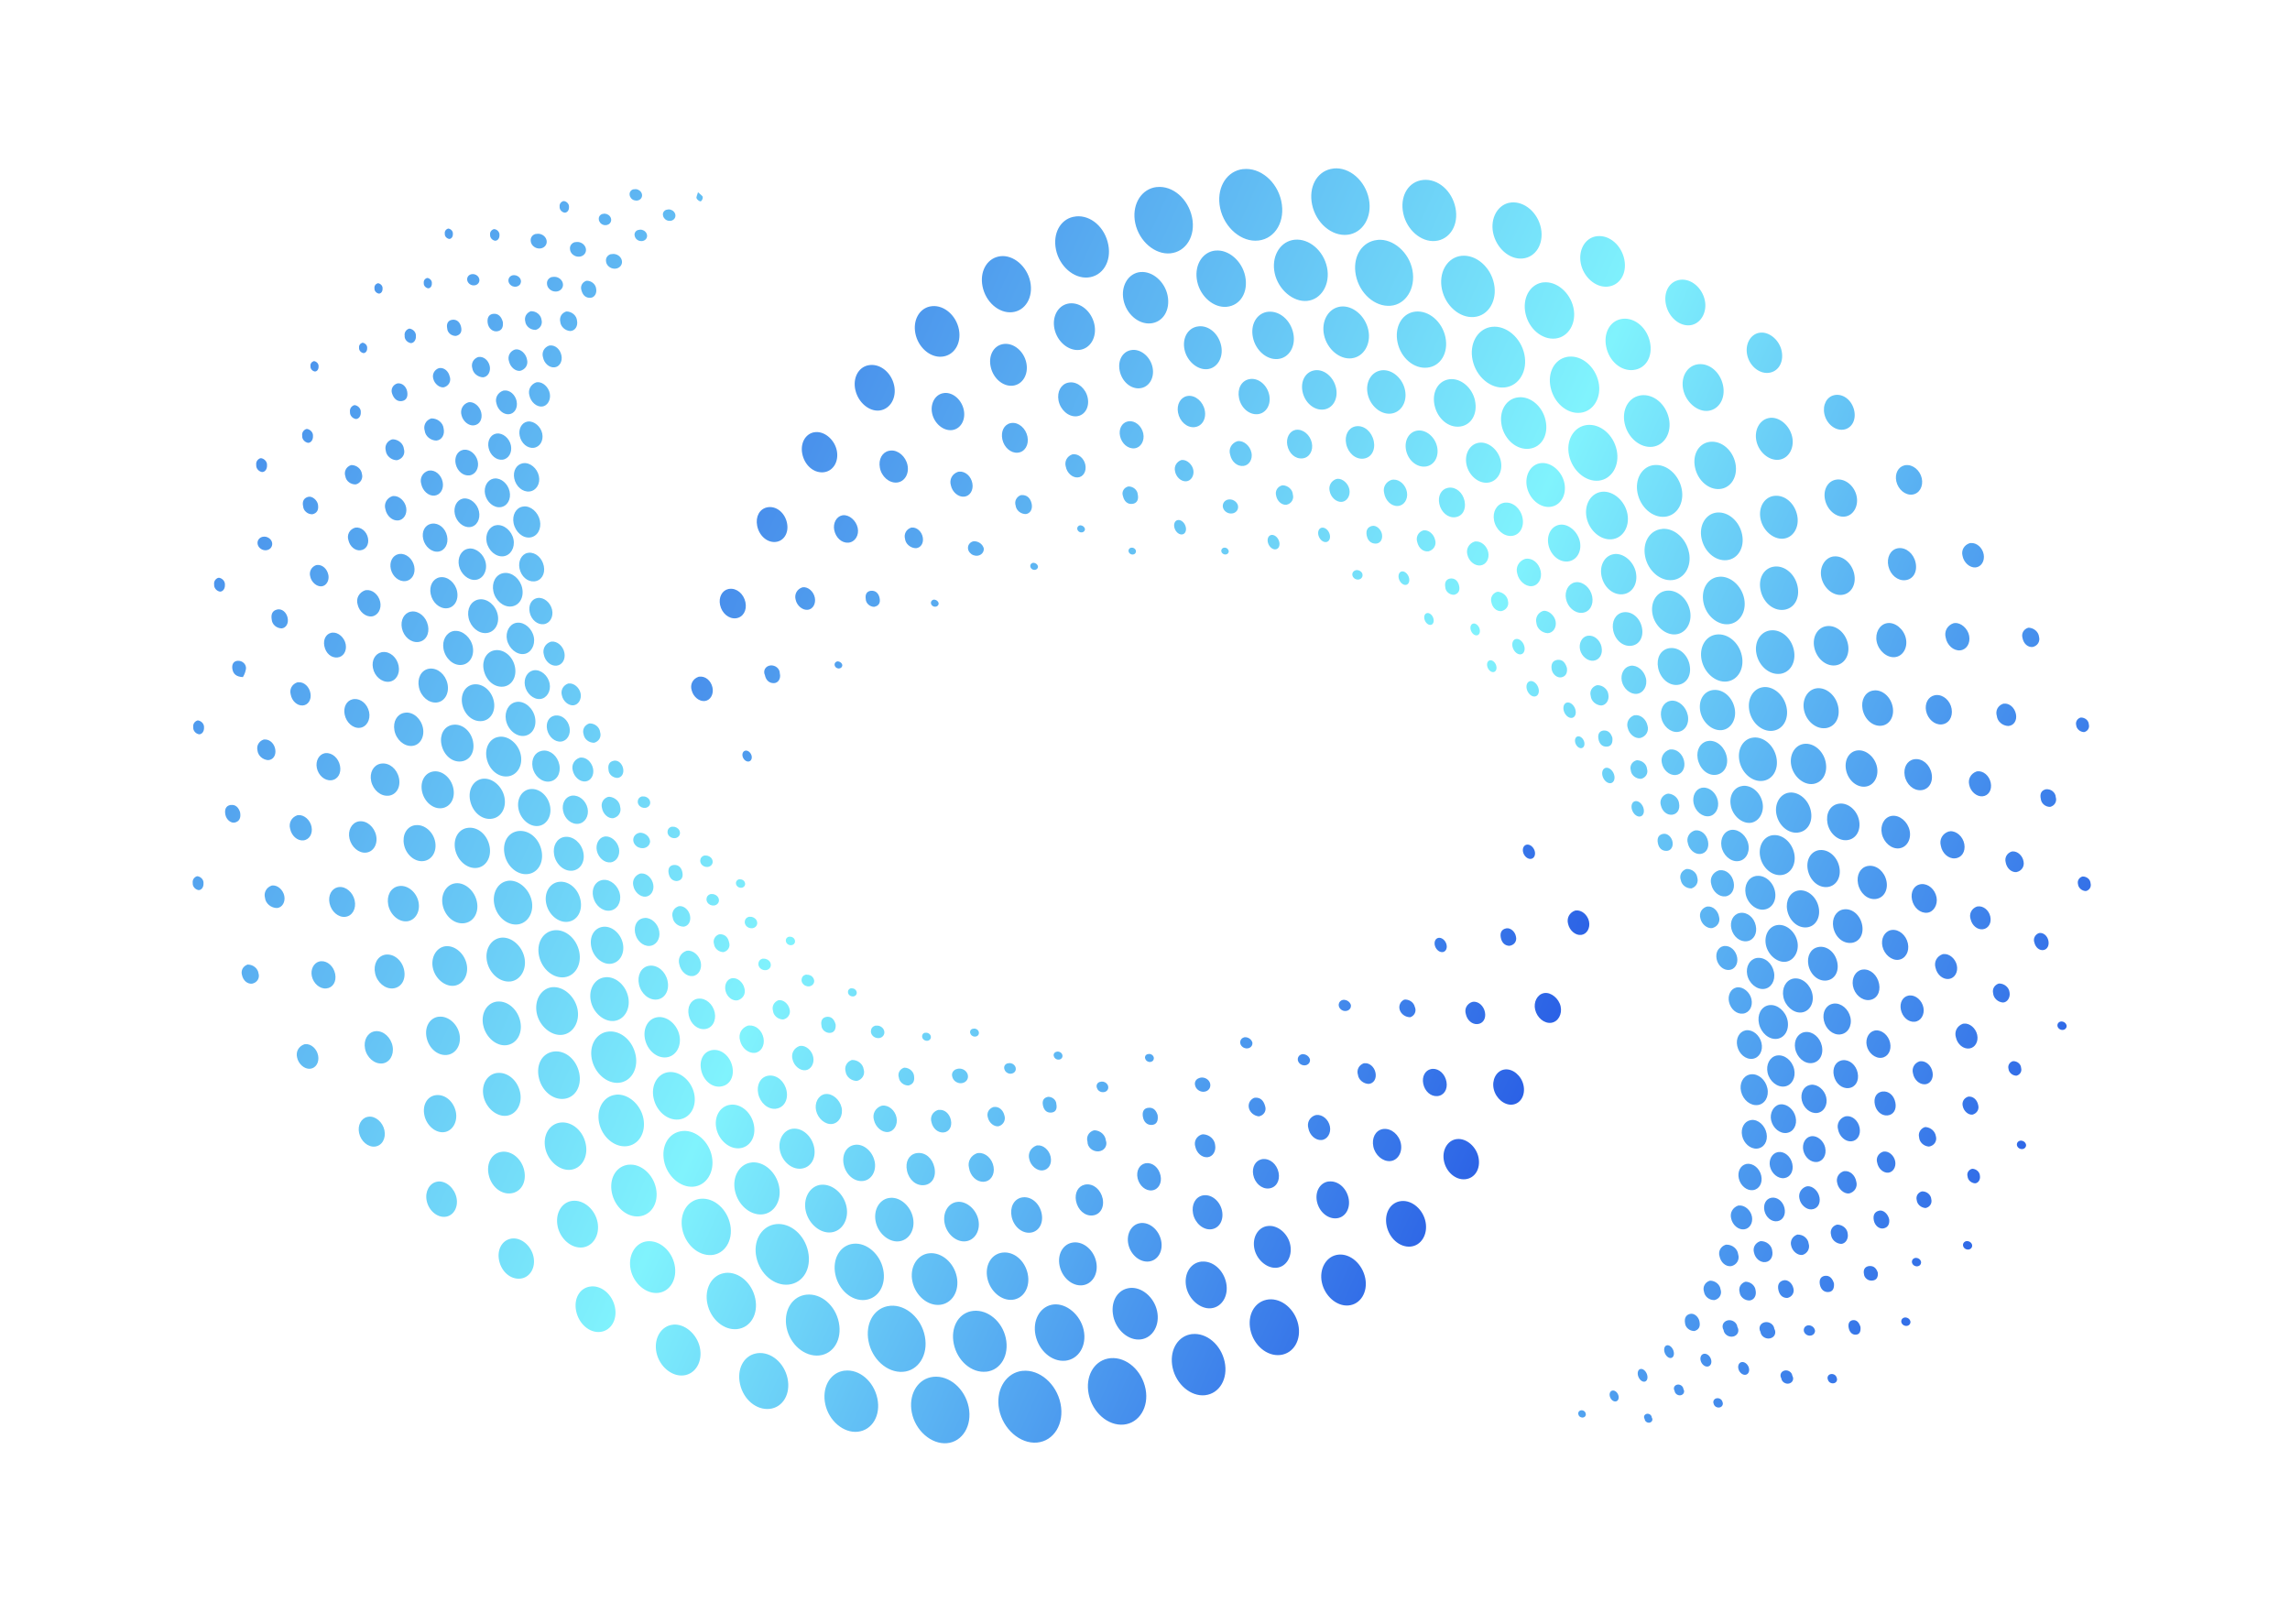 <svg xmlns="http://www.w3.org/2000/svg" fill="none" viewBox="0 0 55 39">
  <g clip-path="url(#a)">
    <path fill="url(#b)" d="M27.783 4.493c.381-.041.753.279.847.726.092.442-.141.829-.521.866-.369.036-.748-.288-.842-.72-.089-.413.111-.785.451-.862.021-.005.043-.008.065-.011Zm2.072-.432.001.001c.406-.047.813.293.916.763.106.479-.138.905-.546.952-.406.048-.823-.306-.922-.782-.092-.444.121-.841.485-.923.022-.005.044-.008.066-.011l-0.0 0Zm-4.011 1.137.001-.001c.354-.033.692.262.773.679.081.408-.137.759-.49.789-.342.029-.686-.273-.767-.673-.078-.382.102-.713.412-.783.023-.005.047-.009.071-.011l0-0Zm6.188-1.152c.38-.037.757.29.845.733.086.433-.146.819-.515.86-.378.041-.758-.284-.849-.726-.086-.418.108-.778.446-.854.024-.005.049-.009.074-.012l-.001 0Zm-8.005 2.108c.312-.038.64.242.717.612.078.374-.117.702-.436.733-.318.031-.635-.245-.71-.62-.07-.348.095-.652.378-.716.017-.004.034-.007.051-.009l-.001-0Zm10.153-1.832c.354-.035.694.257.777.672l-0-.001c.082.408-.133.762-.484.795-.343.032-.688-.268-.771-.667-.08-.385.098-.717.41-.788.022-.005.045-.009.068-.011l-.001-0ZM22.391 7.353c.291-.025.579.23.641.567.062.337-.122.625-.415.647-.284.023-.567-.228-.632-.559-.062-.314.09-.589.345-.646.02-.004.041-.008.061-.009l-.001-0Zm6.8-1.334c.313-.033.638.246.715.613.08.384-.114.706-.444.737-.311.029-.628-.241-.707-.603-.078-.355.09-.674.379-.739.019-.004.038-.007.057-.009Zm-1.793.515c.286-.023.578.232.645.564.07.347-.109.641-.406.669-.295.028-.59-.228-.655-.57-.06-.315.098-.597.355-.655.02-.005.041-.008.061-.009l-0.0 0Zm3.697-.776c.344-.035.691.26.776.661.086.403-.132.774-.476.808-.338.033-.695-.272-.78-.665-.082-.378.105-.724.416-.794.021-.005.043-.008.064-.011l-0.0.001Zm5.202-.895c.32-.03.638.245.713.618l0.0.001c.074.371-.124.699-.443.727-.317.029-.635-.253-.708-.627-.065-.338.106-.648.381-.71.019-.004.038-.007.058-.009ZM25.685 7.286l0.0.001c.267-.029.529.19.598.498.069.313-.096.594-.364.62-.264.025-.53-.203-.594-.509-.06-.288.08-.548.316-.601.015-.003.029-.006.044-.008l-0.0 0Zm7.403-1.525c.371-.034.756.301.836.73.081.435-.159.824-.527.853-.377.03-.746-.297-.833-.734-.081-.409.113-.761.447-.836.025-.006.051-.01.077-.012l-0.0 0Zm-12.191 3.006c.258-.025.51.187.577.485.067.298-.09.573-.346.607-.253.033-.52-.195-.585-.497l-.001 0c-.061-.286.072-.535.304-.587.017-.004.034-.006.051-.008h-0Zm3.215-.506c.239-.027.481.177.538.454.058.277-.091.525-.328.549-.233.023-.466-.175-.527-.449-.06-.266.061-.498.276-.547.014-.003.027-.006.041-.007l-0.0 0ZM35.11 6.144c.343-.032.69.269.772.669l-0-.001c.085.408-.133.773-.479.802-.344.03-.689-.269-.772-.669-.079-.379.105-.722.412-.791.022-.005.045-.009.068-.011l-0.0 0Zm3.257-.472c.291-.029.576.22.645.56.069.341-.111.628-.405.653-.288.025-.582-.235-.642-.568-.056-.31.096-.58.347-.637.018-.004.037-.007.056-.009l-0-0Zm-9.58 2.167-0-.001c.247-.026.483.179.543.469.058.282-.095.538-.335.56-.24.022-.491-.197-.547-.474-.054-.267.073-.498.292-.547.015-.003.031-.006.047-.007l-0-0Zm1.676-.351c.271-.026.535.203.599.52.064.314-.103.59-.371.615-.268.025-.536-.207-.6-.523l-0-.001c-.06-.294.08-.55.32-.604.017-.004.035-.006.053-.008l-0.0 0Zm-3.261.916c.215-.014.43.174.48.422.051.253-.088.48-.307.499l.001.001c-.224.02-.436-.167-.486-.43-.045-.239.067-.44.259-.484.018-.004.035-.007.054-.008l-0.0 0Zm-4.517 1.034c.21-.015.416.169.464.415.047.243-.084.458-.292.478l.001-0c-.208.019-.421-.163-.471-.404-.048-.229.068-.44.253-.481.015-.003.03-.006.045-.007l-0.0 0Zm9.514-2.075c.289-.034.59.22.664.56.074.337-.11.649-.398.682l-.001.001c-.291.033-.59-.22-.664-.56-.069-.32.089-.615.354-.675.015-.003.03-.006.045-.008ZM19.594 10.378c.225-.015.46.196.506.456.048.265-.1.494-.331.51-.234.017-.451-.178-.502-.453-.046-.248.074-.461.273-.506.017-.004.035-.006.053-.007l-0-0Zm6.107-1.194c.19-.013.379.153.423.371.047.229-.073.426-.269.444-.194.017-.39-.156-.432-.381-.039-.212.06-.389.23-.427.016-.003.032-.006.048-.007l-0-0Zm11.366-2.401c.314-.037.643.24.723.608.08.368-.116.704-.432.74-.32.036-.641-.233-.72-.606-.075-.352.094-.67.38-.735.016-.004.033-.006.049-.008Zm-3.07.701c.319-.033.639.24.718.611.079.375-.112.701-.433.735l-.001 0c-.322.035-.638-.233-.716-.609-.073-.353.091-.664.375-.728.018-.004.037-.007.057-.009Zm-9.698 2.675c.168-.018.338.129.378.328.04.199-.064.372-.235.386-.165.014-.326-.126-.368-.32-.041-.192.042-.355.194-.389.01-.002.02-.004.03-.005Zm-2.905.662c.179-.013.359.143.402.35.044.213-.073.403-.256.419-.186.016-.37-.145-.408-.358-.037-.202.056-.368.218-.404.015-.003.03-.005.045-.007Zm18.966-4.102c.258-.029.52.192.585.491.063.293-.1.572-.352.602-.256.03-.516-.193-.581-.496-.062-.289.069-.536.303-.589.015-.003.03-.006.045-.008ZM30.041 9.101c.201-.016.398.157.444.392.046.232-.08.436-.279.455-.204.018-.398-.148-.447-.384-.047-.225.054-.414.235-.455.015-.004.031-.006.047-.008l-0.0 0Zm5.793-1.251c.341-.039.692.259.777.658.086.4-.125.759-.467.797-.344.038-.691-.255-.776-.657-.081-.377.102-.719.41-.789.018-.004.037-.007.056-.009Zm-7.301 1.659c.178-.02.359.135.402.343.043.21-.068.392-.248.407l0.0.001c-.182.016-.354-.137-.394-.351-.036-.192.057-.36.212-.395.009-.002.019-.004.029-.005v-0Zm3.057-.617c.223-.023.445.169.5.433.054.261-.084.491-.307.512-.226.022-.446-.168-.5-.432-.05-.247.066-.461.267-.506.013-.003.027-.005.041-.007ZM27.109 10.118c.156-.018.309.11.349.291.038.176-.058.342-.208.359-.156.018-.309-.111-.349-.292-.038-.17.043-.322.182-.353.008-.002.017-.003.025-.004h0Zm-8.646 2.062c.204-.017.393.149.44.387l0.0.001c.046.233-.078.432-.279.449-.201.017-.392-.151-.439-.389-.043-.219.057-.401.234-.441.015-.003.029-.005.044-.007l0-0ZM33.192 8.893c.248-.024.501.197.555.486.054.283-.102.532-.346.556-.244.024-.492-.188-.552-.469-.059-.271.073-.515.296-.565.015-.003.031-.006.047-.008l0-0Zm5.789-1.237c.29-.026.574.218.646.557.075.35-.097.642-.396.673l0.0.001c-.3.032-.584-.211-.655-.561-.065-.322.086-.602.345-.66.019-.004.039-.008.059-.01l0-0ZM23.037 11.328c.147-.013.286.11.317.281.03.162-.056.304-.193.32-.142.016-.29-.108-.324-.274-.02-.067-.013-.136.018-.195.031-.059.086-.104.153-.127.01-.002.019-.004.029-.005h0Zm2.737-.417c.128-.014.259.096.292.247.035.159-.047.3-.181.309-.129.009-.258-.106-.287-.257-.018-.061-.013-.124.016-.179.028-.054.077-.096.139-.117.007-.002.014-.003.022-.004h0Zm-5.524 1.464c.148-.014.31.126.349.3.041.18-.064.347-.224.359-.157.012-.302-.118-.339-.304-.033-.165.053-.321.187-.351.009-.002.017-.004.026-.004l.001 0Zm14.568-3.267c.268-.029.539.2.608.511l-.001 0c.069.318-.087.591-.358.626-.278.036-.546-.19-.614-.517-.062-.298.076-.557.318-.612.015-.004.031-.006.047-.008l0.0 0Zm2.856-.541c.318-.035.638.237.719.61.079.366-.12.703-.436.737-.319.035-.636-.237-.716-.612-.075-.353.09-.661.377-.726.018-.004.037-.007.056-.01l0.0 0ZM29.73 10.596c.139-.019.292.11.326.274l.001-0c.033.158-.053.304-.19.321-.148.018-.286-.097-.322-.27-.021-.066-.015-.136.016-.195.031-.059.085-.104.152-.127.005-.002.011-.003.018-.004l0.0.001Zm1.403-.273c.162-.02.331.121.373.311.042.19-.059.36-.225.376-.171.017-.324-.117-.363-.317-.034-.174.052-.336.193-.367.007-.002.015-.003.022-.004l0.0 0Zm-6.594 1.568c.114-.005.2.057.236.195.034.132-.025.245-.134.261-.03.001-.059-.004-.088-.014-.029-.01-.055-.025-.078-.044-.023-.019-.042-.042-.056-.067-.014-.025-.023-.052-.026-.08-.016-.05-.013-.103.01-.148s.061-.081.111-.1c.008-.002.017-.003.025-.004l0.0 0Zm3.858-.843c.114-.005.241.11.264.242.024.135-.055.26-.17.27-.124.01-.248-.103-.271-.248-.012-.055-.003-.111.024-.158.027-.047.071-.084.125-.103.009-.002.018-.004.028-.004l0.0.001Zm13.887-3.059c.225-.018.461.192.509.452.05.272-.09.495-.325.515l-.001 0c-.23.019-.459-.182-.507-.447-.045-.246.079-.468.277-.513.015-.003.031-.006.047-.007Zm-9.704 2.248c.187-.021.366.133.413.353l.001-0c.046.222-.06.405-.248.426-.188.021-.367-.132-.414-.353-.044-.206.05-.384.217-.421.011-.002.021-.004.032-.005h-0Zm-10.676 2.434c.118-.009.236.099.259.237.024.136-.045.246-.16.259-.065-0-.129-.024-.179-.067-.05-.042-.082-.1-.088-.16-.015-.056-.008-.113.018-.161.026-.049.071-.086.126-.105.008-.002.016-.003.024-.004h-0Zm14.561-3.128c.291-.031.58.212.655.55.078.351-.091.649-.39.685-.296.036-.59-.21-.664-.556l.001-0c-.069-.324.084-.611.346-.67.017-.004.035-.007.053-.008l-.001-0Zm-9.368 2.141c.028-.001.056.003.082.012.027.009.052.023.073.041.021.018.039.039.052.063.013.024.02.049.022.075.028.127-.022.216-.132.228-.11.012-.194-.058-.223-.187-.018-.049-.015-.1.009-.143.023-.043.065-.075.116-.088l.001-0Zm13.694-2.936c.268-.028.524.191.591.504.066.309-.09.581-.352.615-.26.033-.542-.207-.605-.516-.058-.286.083-.542.319-.595.015-.004.031-.006.047-.008Zm-6.741 1.593-0.0 0c.203-.023.413.152.465.387.053.239-.069.451-.273.477-.213.027-.422-.147-.472-.393-.046-.224.063-.424.246-.465.011-.003.023-.004.034-.006l-0-0Zm-16.528 3.802c.171-.02.337.118.381.318.043.199-.057.369-.227.389-.17.02-.337-.118-.381-.317-.041-.186.046-.351.199-.386.009-.002.018-.003.028-.004l-0-0Zm6.106-.966c.002.033-.006.065-.023.092-.017.028-.042.049-.073.063-.031.014-.066.019-.102.015-.035-.004-.07-.017-.099-.038-.029-.021-.052-.048-.067-.079-.014-.031-.019-.065-.014-.097.005-.032.02-.061.043-.085.023-.023.053-.04.087-.047.055-.005.112.011.159.044.046.033.079.08.09.131Zm15.79-3.683c.296-.035.588.208.664.554.075.34-.103.649-.395.683-.292.034-.59-.215-.666-.556-.072-.324.082-.612.349-.672.015-.004.031-.007.047-.009ZM19.283 14.105c.124-.015.258.101.287.25.029.143-.045.275-.165.291-.125.017-.264-.095-.295-.24-.018-.061-.012-.125.016-.179.028-.054.077-.097.139-.118.006-.001.012-.003.019-.003h-0Zm6.775-1.4c.001.016-.003.032-.012.045-.009.013-.021.024-.036.03-.015.007-.032.009-.05.007-.017-.002-.034-.009-.048-.019-.014-.01-.025-.024-.032-.039-.007-.015-.009-.031-.007-.047.003-.016.01-.03.021-.041.011-.011.026-.019.042-.023.027-.002.055.006.078.022.023.016.038.039.044.065h-0Zm4.753-1.049c.06.003.119.027.164.068.045.041.072.095.076.15l-.001 0c.017.054.01.111-.019.158-.029.047-.076.08-.134.092-.115.011-.227-.091-.249-.227-.012-.05-.006-.101.019-.144.024-.043.065-.076.115-.092.009-.002.019-.003.029-.004h-0Zm4.717-1.023c.223-.028.46.171.517.435.057.264-.085.501-.313.525l-.001 0c-.227.024-.459-.177-.511-.442-.048-.245.074-.467.274-.512.011-.003.022-.004.033-.006h-0Zm-5.799 1.498c.01.033.009.067-.002.098-.011.031-.032.057-.06.076-.028.019-.062.029-.098.029-.036.001-.072-.009-.104-.027-.032-.018-.058-.044-.075-.074-.017-.03-.025-.064-.021-.097.003-.033.017-.063.039-.088.022-.024.053-.042.087-.049.024-.005.048-.005.073-.001.025.004.048.012.07.025s.041.028.057.047.027.04.035.062l-0-0Zm2.393-.631c.125-.008.259.111.288.257l-.001 0c.029.145-.056.284-.18.297-.132.013-.269-.11-.295-.264-.014-.06-.005-.121.024-.173.029-.052.077-.091.137-.112.009-.002.018-.004.028-.004Zm5.992-1.292-.001 0c.321-.037.64.233.717.609.075.362-.119.691-.428.727-.315.037-.64-.239-.718-.611-.072-.342.096-.652.379-.716.017-.004.034-.007.051-.009Zm-9.642 2.426c.033.095.001.185-.071.201-.072.016-.157-.048-.189-.142-.033-.095-.001-.185.071-.201.072-.016.157.048.189.142v-0Zm-7.547 1.556c.102-.008.175.057.2.17.028.125-.025.195-.128.215l0.0.001c-.026-0-.052-.006-.077-.016-.025-.01-.047-.024-.066-.042-.019-.018-.035-.039-.045-.062-.01-.023-.016-.047-.016-.071-.016-.105.021-.173.104-.192.009-.002.018-.003.028-.004v-0Zm12.546-2.67c.15-.004.294.133.321.305.027.172-.073.32-.221.328-.155.009-.3-.131-.328-.316l0.0.001c-.016-.066-.007-.134.026-.191.033-.057.087-.1.154-.122.015-.004.031-.005.048-.006Zm-8.541 2.085c.001.016-.003.032-.012.045-.009.013-.021.024-.036.03-.015.007-.032.009-.05.007-.017-.002-.034-.009-.048-.019-.014-.01-.025-.024-.032-.039-.007-.015-.009-.031-.007-.047.003-.016.01-.03.021-.041.011-.011.026-.019.042-.023.027-.002.055.006.078.022.023.016.038.04.044.065v-0Zm2.351-.382c.004.016.003.032-.003.047-.006.015-.016.027-.03.036-.014.009-.031.013-.048.013-.018-0-.035-.005-.05-.014-.015-.009-.028-.022-.036-.037-.008-.015-.011-.031-.01-.047.002-.016.009-.031.019-.042.011-.012.026-.02.042-.024.012-.002.024-.002.036 0.0.012.002.024.007.035.013.011.006.02.015.028.024.008.009.013.02.017.031v-0Zm16.802-3.737c.201-.026.398.138.45.372.052.234-.063.437-.263.462-.199.025-.401-.142-.452-.372-.049-.221.054-.416.235-.457.01-.002.02-.004.03-.005ZM22.544 14.49c.001.016-.003.032-.012.045-.009.013-.021.024-.036.03-.015.006-.032.009-.05.007-.017-.002-.034-.009-.048-.019-.014-.01-.025-.024-.032-.039-.007-.015-.009-.031-.007-.047.003-.016.01-.03.021-.041.011-.011.026-.019.042-.023.027-.002.055.006.078.022.023.016.038.039.044.065Zm14.471-3.367c.244-.024.5.197.558.482.058.29-.095.543-.343.569l-.001 0c-.246.026-.499-.193-.557-.481-.054-.269.079-.514.298-.564.015-.003.03-.006.045-.007Zm-2.218.59c.175-.019.335.117.378.32l0.0.001c.043.205-.052.368-.226.389-.172.021-.337-.119-.38-.32-.041-.189.044-.349.197-.384.01-.002.02-.004.031-.005v-0Zm7.712-1.677c.233-.026.48.188.536.463l-0-.001c.056.276-.096.526-.333.546-.232.019-.472-.187-.528-.454-.055-.259.074-.499.287-.547.012-.003.025-.005.037-.006v-0ZM30.718 12.992c.033.095.001.185-.071.201-.072.016-.157-.048-.189-.142-.033-.095-.001-.185.071-.201.072-.016.157.048.189.143v-0Zm-1.209.23c.004.016.003.032-.003.047-.006.015-.016.027-.03.036-.014.009-.031.013-.048.013-.018-0-.035-.005-.05-.014-.015-.009-.028-.022-.036-.036-.008-.015-.011-.031-.01-.047.002-.016.009-.031.019-.042.011-.012.026-.02.042-.024.024-.004.049 0.0.071.013.022.013.037.033.044.055v-0Zm2.422-.405c.033.095.001.185-.071.201-.072.016-.157-.048-.189-.142-.033-.095-.001-.185.071-.201.072-.016.157.048.189.143Zm9.151-2.206c.271-.025.536.205.599.521.062.314-.105.588-.374.613-.269.025-.534-.205-.598-.523-.06-.295.078-.549.318-.603.018-.004.036-.007.055-.009Zm-24.287 5.642c.143-.019.278.09.316.255.037.16-.045.311-.18.329l.001-0c-.136.018-.281-.099-.32-.259-.021-.066-.016-.135.014-.195.03-.059.084-.104.15-.127.006-.001.012-.002.018-.003Zm16.166-3.622c.099-.018.21.085.231.202.022.125-.045.225-.154.224-.113-.002-.19-.072-.214-.2-.023-.125.029-.202.128-.224l.01-.002Zm6.776-1.461c.292-.027.585.231.653.574.068.343-.116.643-.408.668-.295.026-.584-.228-.653-.573-.064-.319.091-.602.349-.661.019-.004.039-.007.058-.009Zm-21.008 5.002c.031.121-.035.233-.14.236-.113.004-.193-.069-.218-.194-.012-.024-.018-.051-.017-.077.001-.026.007-.051.02-.073.013-.022.031-.041.053-.055.022-.014.048-.023.076-.026.028-.003.056-.001.084.008.027.008.053.022.074.04.022.018.039.041.051.065.012.025.017.051.017.077h-0Zm17.419-4.099c.192-.019.376.142.42.367.044.224-.071.415-.261.432-.19.017-.379-.148-.423-.368-.042-.206.059-.388.228-.426.011-.003.023-.005.035-.006ZM20.23 15.973c.001.016-.003.031-.012.045s-.021.024-.036.03c-.015.007-.032.009-.05.007-.017-.002-.034-.009-.048-.019-.014-.01-.025-.024-.032-.039-.007-.015-.009-.031-.007-.047.003-.016.01-.03.021-.041.011-.011.026-.019.042-.023.027-.002.055.006.078.022.023.016.038.039.044.065l0.0 0Zm13.963-3.235c.114-.016.242.088.273.224.02.059.015.121-.015.174-.029.052-.08.09-.142.106-.125.017-.237-.075-.27-.221-.019-.057-.016-.117.01-.169.025-.052.071-.091.129-.111.004-.001.009-.002.014-.003l0.0 0Zm4.284-.927c.27-.027.552.22.61.533.058.313-.113.585-.38.609l-.001 0c-.267.024-.539-.213-.601-.524-.058-.292.087-.557.325-.61.015-.004.031-.006.046-.008l0.0 0Zm-3.038 1.194c.133-.012.27.104.304.255.036.158-.05.305-.187.321-.137.016-.28-.103-.314-.262-.017-.065-.009-.131.022-.188.031-.057.084-.1.148-.122.009-.002.017-.004.026-.005l0.0 0Zm-2.717.782c.006.022.005.045-.003.065-.008.02-.022.038-.041.05-.019.012-.042.019-.066.019-.024 0-.048-.007-.069-.019-.021-.012-.038-.03-.05-.05-.011-.021-.016-.043-.014-.065.002-.022.011-.042.027-.059.015-.016.035-.028.058-.033.032-.006.067-0.0.097.017.03.017.052.044.061.074l0.0 0Zm4.748-1.185c.202-.023.422.164.474.402.052.243-.076.457-.286.481l.001-0c-.211.024-.417-.151-.469-.397-.049-.231.061-.438.247-.48.011-.003.022-.004.033-.006Zm-3.634 1.258c.03.088.003.172-.062.187-.065.015-.142-.045-.173-.134-.03-.088-.003-.172.062-.187.065-.015.142.045.173.134l-0.0 0Zm10.276-2.342c.215-.025.433.158.481.407.047.24-.087.463-.29.483-.208.021-.418-.16-.47-.405l0.0.001c-.05-.234.058-.438.246-.48.011-.002.022-.004.034-.005l-0-0Zm1.66-.346c.168-.02.342.122.384.315.043.196-.059.371-.227.392-.169.021-.34-.122-.384-.317-.042-.186.046-.351.199-.386.009-.002.019-.004.028-.005l-0-0Zm-3.147.737-.001 0c.247-.024.482.181.541.472.057.282-.097.537-.337.557-.24.021-.49-.198-.545-.477-.052-.264.076-.496.293-.545.016-.004.032-.006.049-.008Zm-1.382.401c.271-.022.535.212.598.528.064.316-.1.589-.37.616-.276.028-.545-.209-.607-.534-.056-.29.088-.549.323-.602.018-.004.037-.007.056-.009Zm-4.589 1.11c.158-.018.306.107.348.292.042.186-.057.355-.215.367-.151.011-.311-.129-.347-.305-.021-.073-.014-.148.021-.212.034-.064.093-.113.167-.138.009-.002.018-.003.027-.004Zm3.275-.718c.287-.021.572.234.637.574l.001-0c.065.336-.116.63-.404.657-.294.028-.587-.23-.652-.573-.061-.317.092-.589.351-.647.022-.005.045-.008.069-.01Zm-5.084 1.192c.096-.007.173.057.199.174.028.125-.023.194-.121.218-.026.001-.052-.003-.077-.012-.025-.009-.048-.022-.068-.04-.02-.017-.036-.038-.047-.06-.011-.022-.018-.047-.019-.071-.021-.112.021-.186.104-.205.009-.002.019-.003.029-.004l-0-0Zm3.929-.587c.223-.024.461.179.516.44l-.001 0c.056.267-.083.501-.312.526-.233.025-.455-.163-.512-.435-.053-.251.069-.479.272-.524.012-.003.025-.005.037-.006l-0-0Zm-20.727 4.829c.025.071-.002.14-.059.153-.057.013-.123-.035-.148-.106-.025-.071.002-.14.059-.153.057-.013.123.035.148.107l-0-.001Zm17.926-3.924c.06.005.118.03.163.071.045.04.074.093.082.149l-.001 0c.015.055.007.111-.023.157-.03.046-.079.078-.136.089-.115.009-.215-.082-.239-.216-.014-.051-.009-.103.015-.148.024-.045.065-.079.115-.097.008-.002.016-.003.024-.004l-0-.001Zm-1.55.632c.027.078.002.151-.054.164-.057.013-.125-.04-.152-.118-.027-.078-.002-.151.055-.164.057-.013.125.04.152.118l-.001-.001Zm3.43-.861c.172-.016.347.138.387.34.041.208-.064.381-.24.396-.177.015-.349-.134-.389-.337-.037-.185.059-.359.211-.394.01-.002.021-.004.032-.004l-0-.001Zm-2.32 1.112c.027.078.002.151-.055.164-.057.013-.125-.04-.151-.118-.027-.078-.002-.151.055-.164.057-.013.125.041.152.118l-0-.001Zm1.537-.424c.121-.014.265.109.292.25l0.0.001c.028.147-.059.279-.189.286-.069-.003-.135-.031-.186-.077-.051-.046-.082-.107-.087-.17-.015-.059-.007-.12.021-.172.028-.052.075-.092.134-.114.005-.001.011-.002.016-.002l-0-.001Zm4.213-.818c.272-.028.549.214.609.532.059.311-.114.585-.381.608-.268.023-.538-.211-.599-.524-.058-.296.082-.554.321-.608.017-.004.033-.006.051-.007l-0-.001Zm-1.25.334c.25-.026.498.189.557.482.058.29-.101.548-.348.568-.242.02-.492-.196-.551-.476-.057-.272.076-.517.297-.567.015-.003.029-.005.044-.007l-0-.001Zm2.594-.58c.246-.022.486.186.546.474.062.297-.088.545-.343.567-.255.022-.493-.19-.549-.49-.05-.268.076-.493.294-.543.017-.004.034-.006.052-.008Zm1.415-.242c.217-.025.436.162.491.418.055.257-.074.481-.294.505-.216.025-.438-.162-.494-.416-.052-.234.07-.458.263-.502.011-.003.022-.004.033-.006l0.0 0Zm1.552-.199c.186-.022.367.13.414.347l0.0.001c.047.222-.059.402-.248.421-.183.019-.358-.126-.406-.337-.046-.206.048-.39.213-.427.009-.002.018-.004.026-.005l0.0 0Zm-6.59 1.538c.199-.021.387.141.432.374.044.229-.066.412-.26.433-.201.021-.386-.138-.432-.372-.041-.211.055-.391.225-.429.011-.003.023-.005.035-.006l0.0 0Zm-2.4.797c.035.102.003.197-.071.214-.074.017-.163-.052-.198-.153-.035-.102-.003-.197.071-.214.074-.017.163.051.198.153l0.0.001Zm10.731-2.458c.14-.011.279.111.308.272.03.162-.061.304-.198.314-.137.01-.279-.117-.309-.275-.018-.064-.011-.13.02-.187.031-.056.083-.099.148-.12.01-.003.021-.004.031-.005l0.0.001Zm-9.197 2.226c.145-.02.29.099.327.268l-.001 0c.038.171-.047.316-.193.332-.137.015-.283-.103-.321-.259-.038-.155.04-.309.17-.338.006-.001.011-.002.017-.003Zm-2.206.708c.027.078.002.151-.055.164-.057.013-.125-.04-.151-.117-.027-.078-.002-.151.055-.164.057-.013.125.04.151.117Zm1.474-.128c.111-.014.187.056.227.192.016.12-.024.204-.132.227-.101.021-.215-.073-.234-.193-.019-.12.022-.201.117-.222.007-.002.014-.003.021-.004l0.0 0Zm3.821-.609c.271-.033.54.192.607.507l-0-.001c.067.317-.094.593-.363.623-.264.03-.539-.207-.603-.519-.059-.29.08-.55.318-.603.014-.003.028-.005.042-.007Zm-1.115.326c.212-.022.415.15.468.399l-.001 0c.053.249-.066.457-.279.484-.214.028-.425-.153-.476-.408-.046-.234.057-.426.246-.469.013-.003.027-.005.041-.007Zm-3.167.947c.035.102.003.197-.071.214-.074.017-.163-.052-.198-.153-.035-.101-.003-.197.071-.214.074-.017.163.052.198.153Zm5.585-1.373c.246-.026.489.177.552.464.065.294-.081.551-.331.581l-0-.001c-.25.03-.501-.18-.564-.472-.059-.271.073-.514.297-.565.015-.003.03-.006.045-.007Zm-3.364.851-0-.001c.155-.02.319.113.364.296.045.185-.058.363-.219.379-.155.016-.321-.125-.359-.305-.036-.171.051-.334.193-.365.007-.002.015-.003.022-.004Zm4.718-.954c.227-.022.445.166.499.432.054.262-.083.49-.308.513-.225.023-.447-.169-.501-.433-.05-.244.069-.46.268-.505.014-.003.028-.006.042-.007l0.0 0Zm-5.516 1.42-0-.001c.063.001.125.024.173.065.048.041.08.096.087.154.028.136-.051.262-.17.27-.063-.004-.125-.029-.172-.072-.047-.043-.076-.099-.081-.157-.015-.053-.01-.108.016-.155.025-.047.069-.082.122-.1.008-.002.016-.003.024-.004l0.0 0Zm6.963-1.491c.187-.026.395.145.443.366.05.224-.071.43-.262.451-.192.021-.393-.15-.439-.373-.042-.207.064-.402.235-.44.007-.001.015-.003.022-.004l0.0 0Zm-7.499 2.061c.035.102.003.197-.071.214-.074.017-.163-.052-.198-.153-.035-.101-.003-.197.071-.214.074-.017.163.052.198.153l0.0 0Zm9.119-2.063-.001 0c.148-.012.311.132.344.305.034.179-.06.335-.214.351-.16.017-.318-.124-.35-.31-.019-.072-.01-.145.024-.207.034-.062.092-.11.164-.134.011-.003.022-.004.033-.005l0.0 0Zm-5.796 1.608c.232-.022.456.174.508.446.05.259-.09.495-.309.518-.226.024-.461-.177-.516-.442-.052-.253.064-.469.27-.515.015-.004.031-.006.046-.008l0.0 0Zm-1.008.257c.172-.012.347.145.388.345l.001-0c.043.212-.068.393-.249.406-.172.013-.348-.143-.388-.343-.039-.195.054-.367.209-.402.013-.003.026-.005.039-.006l0.0 0Zm-.886.35c.134-.022.273.089.307.245.02.065.013.132-.019.188-.032.056-.088.097-.155.114-.128.018-.263-.09-.299-.239-.021-.063-.016-.128.012-.185.028-.056.079-.1.142-.122.004-.001.007-.002.011-.003l0.0 0Zm3.085-.675c.244-.03.499.185.561.476l0-0c.063.293-.086.547-.337.573-.245.026-.489-.18-.552-.464-.061-.277.068-.528.292-.578.012-.003.024-.005.036-.006l0.0 0Zm6.381-1.427.001-.001c.06.004.119.028.164.068.045.04.074.093.08.149.015.054.008.111-.021.157-.029.046-.077.078-.135.09-.115.009-.214-.08-.24-.214-.015-.051-.011-.104.012-.149.024-.045.065-.08.116-.097.007-.002.015-.003.023-.004Zm-10.208 2.469c.105-.008.174.065.207.178.01.127-.03.206-.139.209-.109.003-.178-.069-.198-.192-.017-.107.024-.174.103-.192.009-.002.018-.003.027-.004h-0Zm-.475.258c.027.078.002.151-.055.164-.057.013-.125-.04-.151-.117-.027-.078-.002-.151.054-.164.057-.013.125.04.152.117l-0.0 0Zm5.601-1.274c.224-.019.446.173.502.434.059.273-.073.5-.307.526l-0-.001c-.228.025-.461-.172-.513-.436-.049-.245.075-.471.274-.516.015-.003.03-.005.045-.007l-0.0 0Zm1.367.053-0-.001c.201-.017.396.154.444.389.05.242-.078.449-.285.461-.202.012-.391-.16-.437-.398-.042-.219.06-.406.235-.445.014-.003.029-.005.043-.006Zm-3.963 1.211c.196-.013.382.159.425.391.042.228-.083.416-.284.427l-.001 0c-.197.01-.377-.162-.416-.398-.034-.204.064-.376.229-.413.016-.004.032-.006.048-.007Zm-.925.206c.146-.013.286.106.323.277.038.177-.05.324-.203.338l-.001-.001c-.15.014-.3-.12-.33-.291-.015-.068-.005-.136.028-.194.033-.058.088-.102.155-.125.009-.002.018-.004.027-.005v-0Zm-.797.26c.057.003.113.026.156.064.043.038.069.089.074.142l-0.0.001c.016.052.01.106-.017.15-.027.045-.072.077-.126.089-.029.001-.059-.004-.088-.014-.028-.01-.055-.025-.078-.044-.023-.019-.042-.042-.056-.067-.014-.025-.022-.052-.025-.08-.014-.05-.009-.101.015-.145.024-.044.065-.077.115-.093.009-.002.019-.003.029-.004Zm-.564.335c.035.102.003.197-.071.214-.074.017-.163-.052-.198-.153-.035-.101-.003-.197.071-.214.074-.017.163.052.198.153Zm7.735-1.901-.001 0c.173-.015.342.132.376.329.035.201-.072.364-.245.377-.166.012-.328-.13-.368-.322-.038-.183.051-.344.202-.378.011-.003.023-.004.035-.005Zm-4.378 1.02c.244-.02.486.19.544.475.061.294-.092.547-.342.568-.245.021-.485-.189-.545-.475-.056-.271.073-.511.291-.56.017-.004.034-.006.052-.008Zm1.213.152c.229-.026.458.167.514.434.057.271-.078.503-.307.53-.223.026-.461-.174-.517-.436-.053-.248.07-.476.274-.522.012-.003.024-.005.037-.006l0-0Zm4.797-.966c.13-.014.255.095.287.248.032.153-.048.279-.181.289-.068-.002-.135-.027-.186-.072-.052-.044-.084-.104-.091-.167-.019-.06-.015-.124.012-.178.028-.054.076-.096.137-.117.007-.002.015-.003.022-.003l0-0Zm-3.52 1.124c.205-.026.424.16.471.4.046.237-.081.45-.283.47-.206.021-.408-.152-.459-.393-.049-.23.056-.431.241-.472.01-.002.02-.004.031-.005l0-.001Zm-4.548 1.037c.066.003.13.029.179.073.049.044.08.102.086.163.027.144-.044.258-.167.271l-0.0.001c-.123.013-.238-.083-.27-.225-.018-.057-.013-.117.014-.168s.073-.09.131-.109c.009-.002.019-.004.028-.004l0-0Zm-.594.335c.035.102.003.197-.071.214-.074.017-.163-.052-.198-.153-.035-.102-.003-.197.071-.214.074-.017.163.052.198.153l0.0 0Zm1.431-.478c.16-.013.318.123.358.31l-0-.001c.04.184-.056.355-.209.377-.163.023-.332-.118-.372-.309-.037-.178.049-.341.191-.373.011-.002.022-.004.033-.004l-0-0Zm.951-.042c.214-.027.432.155.481.403.047.236-.088.462-.289.484-.204.021-.419-.162-.471-.402l.001-0c-.051-.232.058-.436.247-.478.011-.002.021-.004.032-.005l-0-0Zm8.131-1.642c.023-0.0.046.004.068.012.022.008.042.02.06.035.018.015.032.033.042.053.01.02.016.041.017.063.011.041.006.083-.015.117-.021.035-.056.06-.099.07-.046-.002-.092-.019-.127-.05-.035-.031-.058-.072-.062-.115-.01-.038-.006-.078.013-.111.018-.034.05-.059.088-.072.005-.001.01-.002.015-.002Zm-3.991 1c.184-.019.357.127.401.341.044.211-.066.388-.249.404-.183.016-.357-.137-.396-.349-.034-.193.056-.356.213-.391.011-.002.021-.004.032-.005v-0Zm-3.006.802c.224-.019.45.173.506.432.06.273-.075.503-.308.529l0.0.001c-.232.026-.46-.167-.516-.436-.051-.246.074-.474.275-.519.014-.003.028-.005.043-.007v-0Zm-3.032.991c.099-.014.198.078.218.194l-0.0 0c.021.118-.041.215-.145.216-.107.001-.183-.063-.207-.185-.025-.122.018-.199.114-.221.007-.002.013-.003.021-.004l-0-0Zm.772-.083c.138-.013.266.1.298.262.032.162-.047.292-.186.305l.001-0c-.134.013-.269-.105-.3-.261-.019-.062-.013-.127.017-.182.029-.055.08-.097.143-.119.009-.002.019-.004.028-.004l0-0Zm6.765-1.418c.144-.018.287.103.323.273.036.17-.05.313-.196.327-.143.013-.291-.116-.321-.278-.016-.067-.008-.134.024-.192.032-.058.085-.102.151-.126.006-.001.012-.003.019-.003Zm-3.307.775c.21-.02.42.161.468.403l0.0.001c.049.247-.079.454-.291.474-.211.021-.418-.158-.467-.403-.046-.232.059-.426.247-.468.014-.003.028-.005.042-.007Zm-2.587.63c.179-.013.359.148.397.354.038.209-.078.389-.258.399l-0.0.001c-.18.01-.357-.154-.39-.361-.03-.188.066-.354.216-.388.012-.003.024-.004.036-.005v-0Zm.986.129c.228-.027.456.169.512.44.053.26-.083.492-.305.517-.229.026-.46-.172-.513-.439-.049-.247.071-.468.271-.513.011-.003.023-.005.035-.006Zm2.864-.465c.182-.021.373.14.419.351.046.212-.067.407-.249.429l0.0.001c-.184.022-.37-.134-.418-.351-.044-.202.054-.388.218-.425.01-.002.019-.004.029-.005l-.001 0Zm-4.931 1.276c.06-.001.119.02.166.058s.077.09.084.146l0-0c.017.055.012.112-.013.16-.026.049-.07.085-.126.103-.059.002-.119-.017-.167-.054-.048-.037-.079-.088-.089-.143-.02-.054-.018-.111.005-.16.023-.049.066-.087.121-.107.006-.001.012-.003.018-.003l-0.0.001Zm8.86-1.726c.016.05.011.103-.014.146-.025.044-.068.076-.121.089-.027.001-.054-.004-.079-.013-.026-.009-.05-.023-.07-.04-.021-.017-.038-.038-.051-.061s-.02-.047-.023-.072c-.031-.13.013-.212.121-.237l.001-0c.028-.003.057-.001.084.007.028.008.054.021.076.039.022.018.041.039.054.064.013.024.021.05.022.077Zm-8.066 1.756c.152-.016.294.107.33.287.035.175-.055.328-.203.342-.15.014-.298-.116-.334-.288-.021-.07-.015-.142.018-.204.033-.062.09-.108.16-.132.009-.002.019-.004.029-.005l-0.0 0Zm2.396-.484 0.0.001c.209-.023.416.152.47.398.055.247-.067.46-.276.488-.217.028-.425-.149-.478-.405-.049-.234.059-.433.247-.476.012-.003.023-.005.035-.006Zm3.133-.452c.154-.01.309.13.341.309.032.183-.065.331-.225.342l-.001.001c-.158.011-.307-.124-.339-.306-.019-.071-.011-.144.023-.206.034-.062.092-.109.163-.133.012-.003.025-.004.037-.005Zm-4.645 1.073c.196-.022.391.142.438.367.047.225-.073.424-.27.442l0.0.001c-.193.018-.391-.153-.434-.378-.039-.207.061-.389.232-.427.011-.003.022-.004.033-.006l0.0 0Zm2.694-.242c.192-.018.377.143.422.367l-0-.001c.045.223-.071.412-.264.431-.193.019-.374-.141-.419-.367-.042-.209.053-.386.222-.424.013-.003.026-.005.039-.006l-0-.001Zm-3.873.977.001-0c.127-.01.246.098.273.245.017.06.009.121-.022.172-.031.051-.083.087-.145.102-.122.014-.255-.097-.282-.238-.017-.058-.011-.117.016-.168.027-.051.074-.089.132-.109.009-.002.018-.003.028-.004l-0-0Zm2.206-.388c.21-.015.413.166.462.412l0.0.001c.048.245-.08.457-.289.476-.217.021-.423-.163-.469-.419-.041-.226.069-.422.251-.463.015-.004.03-.006.046-.007Zm5.119-.935c.118-.009.241.103.262.24.013.057.003.116-.028.163-.032.048-.082.081-.142.093l0.0.001c-.124.009-.236-.095-.26-.241-.013-.053-.006-.108.02-.154.026-.046.07-.081.123-.099.008-.002.016-.003.025-.004Zm-6.538 1.476-.001 0c.168-.022.328.11.37.305.041.188-.048.35-.207.375-.165.026-.331-.104-.378-.296-.044-.18.042-.346.192-.38.007-.002.015-.003.023-.004Zm4.345-.691c.168-.015.33.127.366.318.033.18-.071.352-.222.369-.166.019-.328-.119-.368-.314-.038-.182.044-.335.191-.368.011-.003.023-.004.034-.005Zm-1.846.605c.199-.018.383.147.426.382.042.228-.073.409-.268.426l-0-.001c-.201.017-.384-.146-.427-.38-.037-.205.062-.384.229-.421.013-.003.026-.005.04-.006Zm-1.605.378 0-.001c.207-.025.423.156.474.398.05.237-.086.466-.288.486-.198.019-.412-.162-.465-.394-.052-.23.059-.441.247-.484.01-.002.021-.004.031-.005h0Zm-1.275.503c.141-.011.274.11.303.276.027.157-.059.29-.193.3-.136.011-.267-.102-.3-.26-.032-.153.037-.284.16-.312.01-.002.02-.004.03-.005l0.0 0Zm8.604-1.669c.023-0.0.046.004.068.012.022.008.043.02.06.035.018.015.032.033.042.053.01.02.016.041.017.063.011.041.006.082-.015.117-.021.035-.056.06-.098.07-.046-.002-.092-.019-.127-.05-.035-.031-.058-.072-.062-.115-.01-.038-.006-.078.013-.111.018-.034.05-.059.088-.072.005-.001.01-.002.015-.002Zm-2.53.72c.134-.023.272.083.308.238l0.0.001c.037.155-.044.293-.179.309-.131.014-.257-.089-.293-.241-.021-.062-.017-.128.011-.184.028-.056.078-.099.141-.121.004-.001.007-.002.011-.002Zm-5.288 1.235 0.0.001c.184-.021.358.127.401.342.04.202-.068.384-.239.403-.177.02-.365-.139-.404-.344-.037-.191.058-.361.215-.397.009-.002.019-.004.028-.005h-0Zm3.234-.671c.169-.02.34.124.383.321.043.198-.058.375-.226.396-.165.021-.342-.128-.385-.323-.041-.185.051-.356.202-.39.009-.002.017-.003.026-.004Zm-1.752.407c.198-.026.387.13.438.362l-0-.001c.051.232-.061.424-.259.447-.198.022-.384-.138-.432-.369-.044-.212.052-.395.226-.433.009-.002.018-.004.028-.005Zm-1.965.972c.143-.019.305.114.343.281.039.174-.05.33-.199.349-.151.02-.298-.101-.339-.278-.038-.164.042-.319.176-.349.006-.002.013-.003.019-.004Zm1.377-.214c.193-.018.387.153.431.381l-0.0 0c.044.226-.081.424-.275.437-.186.013-.38-.158-.423-.373-.043-.211.06-.401.231-.44.012-.003.025-.005.038-.006h-0Zm1.648-.215c.176-.015.343.135.384.344l-0-.001c.041.209-.063.376-.242.391-.175.014-.348-.137-.386-.339-.035-.186.059-.356.21-.39.011-.003.023-.004.035-.005Zm1.935-.371c.137-.013.281.11.316.269.035.159-.048.307-.184.328-.144.022-.29-.096-.327-.266-.021-.067-.016-.137.015-.197.031-.06.085-.106.152-.13.009-.002.018-.004.028-.005v.001Zm2.294-.505c.098-.017.197.065.221.184.024.116-.027.212-.122.225-.095.013-.186-.062-.214-.178-.017-.046-.015-.095.005-.137.02-.042.056-.075.102-.092l.007-.001Zm-6.472 1.731c.185-.02.379.145.427.361l-0-.001c.05.228-.066.431-.258.451-.188.02-.376-.141-.426-.362-.049-.216.049-.405.222-.444.011-.003.023-.005.035-.006l0.0.001Zm1.544-.037c.173-.017.35.133.394.332.045.207-.065.392-.246.409l0.0.001c-.175.017-.347-.129-.391-.333-.043-.198.047-.367.208-.403.011-.003.023-.005.035-.007l0.0.001Zm-2.103.641c.156-.016.317.119.361.302.045.188-.052.363-.214.384l.001-0c-.165.021-.327-.114-.369-.308-.039-.179.048-.341.194-.374.009-.002.018-.004.027-.005l0.0.001Zm3.918-.836c.149-.012.3.12.333.293.033.171-.065.327-.213.339-.152.013-.295-.116-.33-.295-.032-.164.045-.303.177-.332.011-.003.021-.005.033-.006l0.0.001Zm2.156-.287c.06.001.119.024.165.064.046.04.074.093.08.148l-0-.001c.023.124-.051.241-.156.246-.06-.004-.119-.029-.163-.071s-.071-.095-.075-.151c-.012-.049-.006-.099.018-.141.024-.042.063-.075.112-.091.007-.002.013-.003.021-.003Zm-4.657 1.164.001.001c.175-.017.349.131.393.334.047.213-.06.394-.242.413-.181.019-.36-.139-.399-.351-.035-.191.059-.356.214-.391.011-.002.022-.004.033-.005l0-0Zm1.684-.037c.151-.017.31.117.349.295.04.182-.049.341-.202.362-.157.022-.325-.118-.36-.3-.033-.167.053-.323.189-.353.008-.002.016-.003.024-.004Zm-2.365.602c.179-.027.363.121.41.331.045.201-.058.388-.227.413-.178.027-.365-.123-.411-.33-.043-.194.052-.375.211-.411.005-.001.011-.002.017-.003l.001-0Zm4.49-.766c.137-.013.281.11.316.269.035.159-.047.308-.184.328-.144.022-.29-.096-.327-.266-.021-.067-.015-.137.015-.197.031-.06.085-.106.152-.13.009-.002.018-.003.027-.004l0-0Zm-5.115 1.218c.175-.018.348.129.392.334.044.203-.06.382-.234.405l-0-.001c-.174.022-.35-.122-.398-.324-.046-.195.047-.372.209-.409.01-.002.02-.004.03-.005l.001-0Zm2.202-.339c.162-.018.319.114.358.303.04.193-.052.349-.215.367-.163.018-.315-.11-.357-.302-.039-.178.041-.331.185-.363.009-.002.019-.004.028-.005Zm5.375-.842c.005.02.003.04-.005.058-.008.018-.021.033-.038.043-.017.01-.038.016-.059.015-.021-0-.043-.007-.061-.018-.019-.011-.034-.027-.044-.045-.01-.018-.014-.038-.012-.058.002-.019.011-.038.024-.052.013-.014.032-.025.052-.029.03-.005.061.001.088.017.027.016.046.041.054.069Zm-6.137 1.432c.157-.017.324.12.365.299.043.188-.059.362-.222.379-.16.017-.32-.116-.363-.298-.041-.18.043-.341.19-.374.01-.002.019-.004.029-.005Zm2.631-.565c.135-.01.264.109.289.271.025.151-.06.279-.19.284l-0-.001c-.129.005-.254-.11-.281-.262-.016-.06-.01-.121.018-.174.028-.053.076-.093.136-.114.009-.002.019-.003.029-.004Zm-3.365 1.036c.157-.016.32.12.363.302.046.191-.05.364-.213.384l0.0.001c-.165.021-.331-.115-.374-.305-.038-.172.055-.345.198-.378.008-.002.017-.003.026-.004v0Zm-.696.375c.16-.017.325.131.362.323l-0-.001c.037.193-.065.353-.233.366-.158.011-.316-.128-.354-.311-.037-.179.05-.339.194-.371.01-.002.02-.004.03-.005v0Zm6.289-1.413c.023-0.0.046.004.068.012.022.008.042.02.06.035.018.015.032.033.042.053.01.02.016.041.017.063.011.041.006.083-.015.117-.021.035-.056.06-.099.07-.046-.002-.092-.019-.127-.05-.035-.031-.058-.072-.062-.115-.01-.038-.006-.078.013-.111.018-.034.05-.059.088-.072.005-.001.01-.002.015-.002Zm-3.139.729c.146-.015.272.093.306.265.034.169-.048.299-.194.31-.138.01-.264-.099-.298-.258-.035-.16.03-.283.157-.312.01-.002.019-.004.029-.005l-0.0 0Zm-.861.593c.141-.009.275.111.308.276.034.171-.054.316-.199.328-.143.012-.288-.118-.318-.285-.019-.066-.011-.134.02-.191.032-.058.085-.101.151-.123.013-.003.025-.005.038-.005l-0.0 0Zm2.926-.47c.106-.011.206.076.23.202.014.05.008.102-.018.144-.026.043-.069.074-.12.087-.099.012-.21-.086-.232-.204-.013-.047-.007-.096.015-.137.022-.041.061-.073.108-.089.006-.001.012-.002.018-.003Zm-3.771.95c.14-.015.29.111.327.276l-.001 0c.04.173-.051.329-.198.344-.144.015-.287-.106-.326-.273-.037-.161.042-.313.172-.342.008-.002.017-.003.025-.004Zm-.8.381c.149-.019.297.104.336.28.039.176-.047.329-.195.347-.146.019-.301-.109-.34-.278-.037-.159.047-.315.18-.345.006-.001.013-.003.019-.003Zm-.75.285c.148-.019.301.107.34.281.04.176-.047.33-.198.349-.148.019-.3-.106-.34-.28-.038-.166.041-.316.176-.347.007-.002.014-.003.021-.004Zm4.288-.885c.06.005.118.029.163.069.045.04.074.092.083.148.009.028.011.057.007.085-.004.028-.014.055-.029.078-.015.024-.036.043-.061.059-.025.015-.053.026-.083.03-.06-.004-.119-.029-.163-.071-.044-.042-.07-.096-.073-.152-.013-.051-.006-.102.018-.146s.064-.078.114-.097c.008-.002.016-.003.025-.003l0.0 0Zm-.996.588c.118-.01.239.097.266.235.026.136-.052.263-.168.273-.118.01-.237-.097-.264-.237-.017-.055-.013-.113.013-.162.026-.049.071-.086.127-.105.009-.002.018-.003.027-.004Zm-.953.471c.132-.014.255.094.284.25.018.062.01.126-.022.179-.032.053-.085.091-.149.107-.122.015-.26-.106-.287-.253-.016-.059-.009-.119.019-.17.028-.051.075-.09.134-.11.007-.002.014-.003.022-.004l-0.0 0Zm-.885.362c.126-.005.256.115.284.263l.001-0c.03.161-.051.286-.194.294-.126.007-.261-.114-.287-.257-.015-.062-.007-.125.023-.178.03-.054.08-.095.141-.116.011-.003.022-.004.033-.004l-0.0 0Zm5.245-1.007c.005.02.003.04-.005.058s-.021.033-.038.043c-.017.01-.038.016-.059.015-.021-.001-.043-.007-.061-.018-.019-.011-.034-.027-.044-.045-.01-.018-.014-.038-.012-.058.002-.019.011-.037.024-.052.013-.014.032-.024.052-.029.03-.005.061.001.088.017s.046.041.054.069Zm-6.107 1.283c.136-.019.271.09.307.248l-0.0.001c.037.16-.04.297-.174.316-.135.019-.271-.09-.307-.249-.035-.153.033-.285.157-.313.006-.001.012-.002.018-.003Zm-.789.188c.136-.016.284.108.314.265.029.154-.054.291-.187.307-.138.017-.281-.104-.313-.264-.016-.064-.009-.129.022-.185.03-.056.082-.098.145-.121.006-.002.013-.003.02-.003h0Zm5.609-.883c.045.002.089.02.123.051.034.03.054.071.057.113l-0-0c.017.094-.037.181-.116.186-.045-.003-.089-.022-.122-.052-.034-.03-.054-.071-.058-.113-.011-.038-.007-.077.011-.11.018-.033.049-.059.087-.071.006-.001.013-.002.019-.003Zm-1.198.543c.052.001.104.021.143.056.039.035.064.081.067.13.013.047.005.096-.02.136-.025.04-.067.068-.117.078-.052-.003-.103-.024-.143-.059-.039-.035-.064-.081-.069-.13-.012-.044-.007-.089.014-.127.021-.038.057-.067.102-.081.007-.002.015-.003.023-.003Zm-4.712 1.28c.034-.001.068.004.1.015.033.011.063.028.089.049.026.021.048.047.065.076.016.029.026.059.03.091.02.062.013.127-.019.18-.032.054-.086.092-.152.106-.129.013-.247-.09-.277-.241-.017-.057-.011-.116.016-.166.027-.05.073-.088.13-.107.006-.002.012-.003.018-.004l0-0Zm3.911-.608 0-.001c.013.107-.024.193-.131.217-.104.024-.21-.061-.237-.187-.027-.13.019-.212.124-.237l.002-.001c.098-.022.21.07.242.207Zm-3.08.523c.065 0 .13.023.18.065.051.042.083.099.091.159l-.001 0c.031.141-.037.262-.157.279-.126.018-.251-.085-.28-.23-.016-.056-.01-.115.017-.164.027-.049.073-.087.13-.106.006-.002.013-.003.02-.004h-0Zm1.843-.396c.06.002.119.026.164.066.045.04.073.094.077.15l-0-.001c.023.124-.05.241-.157.248-.06-.004-.119-.028-.164-.069-.045-.041-.073-.094-.079-.15-.014-.051-.009-.102.015-.147s.066-.077.117-.094c.009-.002.018-.003.027-.004l-0-0Zm-.959.239-.001 0c.031-.001.062.004.092.014.03.01.058.025.082.045.024.02.045.043.06.07.015.026.025.055.028.083.019.057.014.117-.013.168-.027.051-.074.09-.132.108-.114.019-.245-.086-.274-.222-.015-.055-.008-.112.018-.16.026-.048.07-.085.125-.105.005-.001.01-.002.015-.003l-0-0Zm-2.1 1.107c.06.001.119.024.165.063.046.039.075.092.081.148l.001-0c.018.054.013.111-.014.159-.027.048-.074.082-.131.096-.029.001-.059-.003-.088-.012-.029-.009-.055-.024-.079-.042-.023-.018-.043-.041-.058-.066-.015-.025-.024-.052-.028-.079-.018-.054-.015-.11.009-.158.024-.049.067-.086.121-.105.006-.002.013-.003.02-.004l-0-0Zm.853.025c.057.002.113.024.157.062.043.038.071.088.077.141.029.13-.036.239-.148.248-.057-0-.114-.021-.158-.058-.044-.037-.072-.088-.077-.141-.015-.051-.01-.104.013-.15.024-.045.065-.08.116-.099.006-.002.013-.003.02-.003l-0-0Zm1.142.156c.015.051.008.104-.019.148-.027.044-.072.075-.126.086-.099.002-.182-.053-.213-.184-.031-.13.015-.214.121-.239l.003-.001c.099-.023.208.069.234.19l-0-0Zm4.292-1.044c.005.02.003.04-.005.058-.008.018-.021.033-.038.043-.017.01-.038.016-.059.015-.021-.001-.043-.007-.061-.018-.019-.011-.034-.027-.043-.045-.01-.018-.014-.038-.012-.058.002-.019.011-.038.024-.052.013-.014.032-.025.052-.029.03-.005.061.001.088.017.027.016.046.041.054.069l0-0Zm-3.528.746c.106-.011.175.063.211.182.01.122-.029.203-.138.208-.099.005-.175-.061-.199-.174s.014-.192.102-.212c.008-.002.016-.003.024-.004l0-0Zm1.06-.234c.105-.011.172.055.205.161.008.11-.033.182-.14.188-.023.002-.046-.001-.069-.008-.022-.007-.043-.018-.061-.033-.018-.015-.033-.032-.044-.052-.011-.02-.018-.041-.019-.062-.022-.1.017-.171.103-.191.009-.002.017-.003.026-.004h-0Zm1.241-.109c.005.02.003.04-.005.058-.007.018-.021.033-.038.043-.017.01-.038.016-.059.015-.021-.001-.043-.007-.061-.018-.019-.011-.034-.027-.043-.045-.01-.018-.014-.038-.012-.058.002-.019.011-.038.024-.052.013-.014.032-.025.052-.029.03-.005.061.001.088.017.027.016.046.041.054.069Zm-5.321 1.438c.03.134-.024.203-.12.231-.027.001-.055-.004-.081-.013-.026-.009-.051-.023-.072-.041-.021-.018-.039-.039-.051-.062-.013-.024-.02-.049-.022-.074-.021-.123.024-.199.123-.222l.001-0c.094-.021.198.065.223.181Zm.911.132c.013.022.021.046.023.071.002.025-.002.049-.011.071-.01.022-.025.042-.044.057-.019.015-.042.026-.068.032-.025.006-.052.006-.078.001-.026-.005-.052-.016-.074-.031-.022-.015-.041-.034-.055-.056-.014-.022-.022-.046-.025-.071-.013-.022-.021-.046-.023-.071-.002-.025.002-.049.011-.071.009-.022.024-.042.044-.057.019-.015.042-.026.068-.032.025-.006.052-.006.078-.001.026.005.052.016.074.031.022.015.041.034.055.056.014.022.023.046.025.071Zm.887.044c.013.022.021.046.023.071.002.025-.002.049-.011.071-.009.022-.025.042-.044.057-.019.015-.042.026-.068.032-.025.006-.052.006-.078.001-.026-.005-.052-.015-.074-.03-.022-.015-.041-.034-.055-.056-.014-.022-.023-.046-.025-.07-.013-.022-.021-.046-.023-.071-.002-.025.002-.049.011-.071.009-.022.025-.042.044-.057.019-.015.042-.026.068-.032.025-.006.052-.006.078-.001.026.005.052.016.074.03.022.015.041.034.055.056.014.022.023.046.025.07Zm-2.423.527c.029.084.005.162-.053.175-.058.013-.128-.044-.157-.128-.029-.084-.005-.163.053-.176.058-.013.128.044.157.128Zm3.398-.502c.006.024.004.049-.006.07-.009.022-.025.04-.047.053-.021.013-.046.019-.072.019-.026-.001-.052-.008-.075-.022-.023-.014-.041-.033-.053-.055-.012-.022-.017-.047-.014-.071.003-.024.013-.046.029-.064.017-.018.038-.03.063-.035.036-.006.075.001.107.021.033.02.056.05.066.084l.001 0Zm.916-.231c.088-.009.147.057.179.164.01.11-.022.181-.113.185-.083.004-.147-.056-.169-.157-.022-.102.01-.172.084-.189.006-.002.012-.003.018-.003l.001 0Zm-3.413.934c.029.084-.002.164-.069.179-.067.015-.144-.041-.173-.125-.029-.084.002-.164.069-.179.067-.015.144.041.173.125Zm-1.536.367c.029.084.005.163-.053.176-.058.013-.128-.044-.157-.128-.029-.084-.005-.163.053-.176s.128.044.157.128l.001-0Zm6.326-1.278c.005.02.003.04-.005.058-.008.018-.021.033-.038.043-.017.01-.038.016-.059.015-.021-.001-.043-.007-.061-.018-.019-.011-.034-.027-.044-.045-.01-.018-.014-.038-.012-.058.002-.019.011-.038.024-.052.013-.014.032-.025.052-.029.03-.005.061.001.088.017.027.016.046.041.054.069Zm-7.015 1.776c.025.071-0.0.14-.055.152-.055.013-.12-.035-.144-.107-.025-.071 0-.14.055-.152.055-.013.12.036.144.107Zm3.132-.667c.029.084-.002.164-.069.179-.067.015-.144-.041-.173-.124-.029-.084.002-.164.069-.179.067-.015.145.041.174.125l-.001-0Zm-1.569.521c.009.014.015.03.017.046.002.016-0.0.032-.006.046-.006.015-.015.027-.028.037-.012.01-.027.017-.044.021-.017.004-.034.004-.051 0-.017-.004-.034-.011-.048-.021-.014-.01-.026-.023-.035-.037-.009-.015-.014-.03-.015-.046-.009-.014-.015-.03-.017-.046-.002-.016 0-.032.006-.046.006-.015.015-.027.028-.037.012-.01.028-.017.044-.021.017-.004.034-.004.051-0.0.017.004.034.011.048.021.014.01.026.023.035.037.009.014.014.03.015.046Zm-2.348.58c.004.011.006.022.006.033-.001.011-.004.022-.009.032-.005.01-.013.018-.022.025-.009.007-.02.011-.031.014-.012.003-.024.003-.036.001s-.024-.006-.035-.012c-.011-.006-.02-.014-.028-.023-.007-.009-.013-.02-.016-.031-.004-.011-.007-.022-.006-.034 0-.011.003-.022.008-.032.005-.01.013-.018.022-.025.009-.007.02-.012.032-.014.012-.003.024-.003.036-.001.012.002.024.006.035.013.011.006.02.014.028.024.007.009.013.02.016.031Zm4.965-.897c.011.018.017.037.019.057.002.02-.001.039-.009.057-.008.018-.019.033-.035.046-.015.012-.034.021-.054.026-.02.005-.042.005-.063.001-.021-.004-.041-.013-.059-.025-.018-.012-.033-.027-.044-.045-.011-.018-.018-.037-.02-.057-.011-.018-.017-.037-.019-.057-.002-.02.001-.039.009-.057.007-.018.019-.033.035-.046.015-.012.034-.021.054-.026.02-.004.042-.005.063-.001.021.004.041.013.059.025.018.012.033.027.044.045.011.018.018.037.02.057Zm-3.377 1c.008.012.013.025.015.038.002.013 0.0.026-.004.038-.005.012-.013.023-.023.031-.01.008-.023.014-.036.018-.014.003-.028.003-.042 0-.014-.003-.028-.009-.039-.017-.012-.008-.021-.019-.029-.031-.007-.012-.011-.025-.011-.038-.008-.012-.013-.025-.015-.038-.002-.013-0-.026.004-.038.005-.012.013-.023.023-.031.01-.008.023-.014.036-.018.014-.003.028-.003.042-0.0.014.003.028.009.039.017.012.008.021.019.029.031.007.012.011.025.011.038Zm1.699-.373c.006.014.009.028.009.042 0 .014-.003.028-.01.041-.006.013-.015.024-.027.032-.011.009-.025.015-.04.018-.015.003-.03.004-.046.001-.015-.003-.03-.008-.044-.016-.013-.008-.025-.019-.034-.031-.009-.012-.016-.026-.019-.04-.006-.014-.009-.028-.009-.042 0-.014.003-.028.01-.041.006-.013.016-.024.027-.032.011-.009.025-.015.04-.018.015-.003.03-.004.046-.001.015.003.03.008.044.016.013.008.025.019.034.031.009.012.016.026.019.04Zm2.743-.581c.006.013.009.028.009.042-0.0.014-.003.028-.01.041-.006.013-.015.024-.027.032-.011.009-.025.015-.04.018-.015.003-.03.004-.046.001-.015-.003-.03-.008-.044-.016-.013-.008-.025-.018-.034-.031-.009-.012-.016-.026-.019-.04-.006-.014-.009-.028-.009-.042 0-.014.003-.028.01-.041.006-.013.015-.024.027-.032.011-.009.025-.015.04-.018.015-.003.03-.004.046-.001s.03.008.044.016c.013.008.025.018.034.031.009.012.016.026.019.04Z"/>
    <path fill="url(#c)" d="M13.546 4.829c.035.006.067.024.089.051.022.026.034.059.031.091.004.077-.042.138-.105.137-.035-.006-.067-.024-.089-.051-.022-.027-.034-.059-.031-.091-.004-.029.002-.057.016-.081.015-.024.038-.043.066-.053.007-.002.015-.002.022-.002Zm-2.773.661c.03.006.058.023.078.046.019.024.029.052.026.081.004.069-.036.123-.09.122-.03-.006-.058-.023-.078-.046-.019-.024-.029-.052-.026-.081-.004-.025.001-.051.014-.072.013-.022.033-.038.058-.048.006-.001.012-.002.018-.002Zm4.459-.945c.03-.005.061-.002.09.01.029.012.054.031.072.056.018.025.027.053.027.082-0.0.028-.01.055-.028.077-.018.022-.043.037-.073.044-.029.007-.061.005-.091-.005-.03-.01-.056-.028-.075-.052-.019-.024-.03-.052-.032-.08-.004-.028.003-.056.018-.079.015-.023.038-.041.067-.05.008-.002.016-.003.024-.002Zm-3.356.958c.035.006.067.024.089.051.022.027.034.059.031.091.004.077-.043.138-.105.137-.035-.006-.067-.024-.089-.051-.022-.027-.034-.059-.031-.091-.004-.029.001-.057.016-.081.015-.024.038-.043.066-.053.007-.002.015-.002.022-.002v-0Zm5.002-.771c.007.035-.023.097-.05.103-.027.006-.085-.038-.098-.072-.013-.031.016-.077.034-.146.056.054.108.083.115.116l-0-0Zm-2.388.403c.03-.006.061-.002.09.009.029.012.054.031.072.056.018.025.027.053.027.082-0.0.028-.01.056-.028.077-.018.022-.043.037-.072.045-.029.007-.061.006-.09-.004-.03-.01-.056-.028-.075-.052-.019-.024-.031-.052-.032-.08-.004-.028.003-.056.018-.079.015-.023.039-.041.067-.05.008-.002.016-.003.024-.002l-0-0Zm-1.603.483c.038-.007.079-.003.116.012.037.015.07.04.093.072.023.032.035.068.035.105-0.0.037-.013.071-.036.099-.023.028-.056.048-.093.057-.038.009-.078.007-.117-.006-.038-.013-.072-.037-.097-.067-.025-.031-.039-.067-.041-.103-.005-.036.003-.072.023-.102.019-.03.05-.052.086-.064.011-.002.021-.003.032-.003l-.001-0Zm3.126-.581c.028-.009.06-.01.09-.002.03.008.058.024.079.047.021.022.035.05.039.078.004.029-.001.057-.016.081-.014.024-.037.043-.065.054-.028.011-.059.013-.089.007-.031-.006-.059-.021-.082-.043-.022-.021-.038-.048-.043-.076-.009-.03-.006-.061.008-.087.014-.026.038-.047.068-.057.004-.001.008-.001.012-.002l-.001-0ZM9.084 6.803c.031.006.058.023.078.046.019.024.029.052.026.081.004.069-.036.123-.09.122-.031-.006-.058-.023-.078-.046-.019-.024-.029-.052-.026-.081-.004-.025.001-.051.014-.072.013-.022.033-.038.058-.048.006-.001.013-.002.019-.001l-.001-0Zm4.746-.988c.038-.007.079-.003.116.012.037.015.07.04.093.072.023.032.035.068.035.105-0.0.037-.013.071-.036.099-.023.028-.056.048-.093.057-.038.009-.078.007-.117-.006-.038-.013-.072-.037-.097-.067-.025-.031-.039-.067-.041-.103-.005-.036.003-.072.023-.102.02-.03.05-.052.086-.064.01-.002.021-.003.032-.003l-0-0Zm1.502-.292c.028-.009.06-.01.09-.002.03.008.058.024.079.047.021.022.035.05.039.078.004.029-.001.057-.016.081-.014.024-.037.043-.065.054s-.059.013-.089.007c-.031-.006-.059-.021-.082-.043-.022-.021-.037-.048-.043-.076-.009-.03-.006-.061.008-.087.014-.026.038-.047.068-.057.004-.001.008-.001.011-.001l-0-0Zm-5.064 1.153c.03.006.058.023.078.046.019.024.029.052.026.081.004.069-.036.123-.09.122-.031-.006-.058-.023-.078-.046-.019-.024-.029-.052-.026-.081-.004-.025.001-.051.014-.072.013-.022.033-.038.058-.048.006-.001.012-.002.019-.001l-0-0Zm1.091-.093c.037.001.074.015.103.039.029.024.047.057.051.092.004.035-.005.068-.028.094-.022.026-.055.043-.092.046-.037.004-.075-.006-.106-.027-.032-.021-.054-.052-.063-.086-.009-.034-.004-.069.014-.098.018-.029.048-.049.084-.057.012-.003.024-.004.037-.003l-0-0Zm.99.026c.03-0.0.06.008.086.024.026.015.048.037.061.063.014.026.019.054.015.081-.004.027-.016.052-.036.071-.02.019-.046.032-.075.037-.029.005-.06.002-.088-.009-.028-.011-.053-.03-.071-.053-.018-.023-.029-.051-.03-.079-.002-.03.007-.06.025-.084.018-.024.045-.041.076-.048.012-.003.024-.004.037-.004Zm2.346-.506c.038-.007.079-.003.116.012.037.015.07.04.093.072.023.032.035.068.035.105-0.0.037-.013.071-.036.099-.023.028-.056.048-.093.057-.038.009-.078.007-.117-.006-.038-.013-.072-.037-.097-.067-.025-.031-.039-.067-.041-.103-.005-.036.003-.072.023-.102.02-.03.05-.052.086-.064.01-.002.021-.003.031-.003l0-0Zm-1.418.549c.038-.007.079-.003.117.012.037.015.07.04.093.072.023.032.035.068.035.105-0.0.037-.013.071-.036.099-.023.028-.056.048-.093.057-.038.009-.078.007-.117-.006-.038-.013-.072-.037-.097-.067-.025-.031-.039-.067-.041-.103-.005-.036.003-.072.023-.102.02-.03.05-.052.086-.064.01-.002.021-.003.031-.003l0-0Zm.816.091c.054-0.0.108.019.149.054.042.035.069.082.075.132.025.113-.038.22-.138.224-.105.005-.18-.056-.213-.177-.017-.047-.014-.097.007-.139.021-.043.059-.075.106-.092.004-.001.008-.002.013-.002v-0ZM9.843 7.893c.043.009.082.032.109.065.027.033.04.073.037.113.006.096-.051.172-.125.17-.043-.008-.082-.032-.109-.065-.027-.033-.04-.073-.036-.113-.006-.036.001-.071.019-.101.018-.03.046-.053.081-.067.008-.002.017-.002.026-.002l0-0Zm1.029-.214c.097-.007.173.053.201.169.03.126-.019.195-.12.22-.026.001-.052-.002-.077-.011-.025-.008-.048-.021-.068-.038-.02-.017-.036-.037-.048-.059-.011-.022-.018-.046-.019-.07-.023-.11.017-.187.103-.206.009-.002.018-.004.028-.004l-0-0Zm-2.158.553c.031.006.058.023.078.046.019.024.029.052.026.081.004.069-.036.123-.09.122-.031-.006-.058-.023-.078-.046-.019-.024-.029-.052-.026-.081-.004-.025.001-.051.014-.072.013-.022.033-.038.058-.048.006-.001.012-.002.019-.002l-0-0Zm3.14-.695c.109-.009.187.062.223.197l0.0.001c.014.121-.023.205-.135.222-.108.016-.21-.07-.229-.198-.017-.118.023-.198.113-.218.009-.002.018-.003.028-.004l-0-0Zm.9-.062c.059-.002.119.018.166.056.047.038.078.09.085.145l0-.001c.015.052.01.106-.015.152-.025.046-.069.08-.122.096-.029.001-.059-.003-.088-.012-.029-.009-.055-.023-.079-.042-.023-.018-.043-.041-.058-.066-.015-.025-.024-.052-.027-.079-.014-.051-.009-.104.015-.149.024-.045.064-.08.114-.099l.008-.002ZM7.547 8.674c.031.006.058.023.078.046.019.024.029.052.026.081.004.069-.036.123-.09.122-.031-.006-.058-.023-.078-.046-.019-.024-.029-.052-.026-.081-.004-.026.001-.051.014-.072.013-.022.033-.038.058-.048.006-.001.012-.002.018-.002l-0-0Zm6.067-1.194 0.0.001c.06.002.119.026.165.066.045.04.074.094.079.15.028.135-.046.25-.163.254-.061-.005-.119-.03-.163-.072-.044-.041-.071-.095-.076-.151-.012-.051-.005-.103.019-.148.025-.044.066-.078.117-.096.007-.001.015-.002.022-.003l-0-0Zm-2.124 1.095c.12-.021.238.073.271.213l-0-.001c.031.137-.042.264-.158.276-.062-.002-.123-.026-.171-.066-.048-.04-.079-.094-.088-.152-.017-.055-.012-.113.013-.162.025-.049.07-.087.125-.107l.009-.002Zm.901-.184c.116-.009.237.1.266.239l-.001 0c.018.059.011.121-.019.173-.03.051-.082.088-.143.104-.116.014-.238-.09-.269-.229-.019-.057-.016-.118.01-.17.026-.052.072-.092.13-.112.009-.002.018-.003.027-.004l0-.001Zm-1.837.449c.114-.014.218.073.247.205l.001-0c.018.055.014.112-.013.16-.027.048-.073.083-.131.098-.103.014-.225-.086-.252-.208-.015-.052-.01-.106.015-.152.024-.046.066-.082.118-.1.005-.001.01-.002.015-.002l0-.001Zm2.658-.542-0-.001c.127-.01.243.092.273.243.029.144-.05.274-.17.283-.125.01-.246-.097-.274-.243-.017-.058-.011-.117.015-.168.027-.051.073-.09.13-.111.008-.002.017-.003.026-.003l0-0Zm-3.658.91-.001 0c.108-.011.206.074.228.202.022.133-.032.212-.137.224-.108.013-.19-.063-.228-.185-.017-.049-.013-.1.009-.144.022-.044.062-.077.112-.094.006-.001.011-.002.017-.002l0-0Zm-1.028.523c.041.008.078.03.104.062.026.032.038.07.035.108.005.092-.048.165-.12.163-.041-.008-.078-.03-.104-.062-.026-.032-.038-.07-.035-.108-.005-.034.001-.068.018-.097.017-.029.044-.051.077-.064.008-.002.016-.002.024-.002l0-0Zm-1.148.572c.041.008.078.03.104.062.026.032.038.07.035.108.005.092-.049.165-.12.163-.041-.008-.078-.03-.104-.062-.026-.032-.038-.07-.035-.108-.005-.034.001-.068.018-.097.017-.029.044-.051.077-.064.008-.002.016-.002.024-.002l0-.001Zm5.532-1.124c.13-.006.266.119.295.272.029.153-.056.298-.182.313-.135.016-.278-.111-.309-.271-.017-.064-.011-.13.019-.186.03-.056.081-.1.144-.123.011-.002.021-.004.033-.004l0-0Zm-.802.2c.136-.015.267.098.301.259l-.001 0c.033.157-.049.297-.182.311-.133.014-.27-.104-.303-.26-.019-.063-.013-.129.017-.185.03-.056.081-.099.145-.121.007-.002.015-.003.023-.003l0-.001Zm-.844.281c.122-.015.26.1.294.247.037.16-.039.294-.177.31-.125.015-.262-.098-.296-.243-.019-.064-.013-.13.016-.187.029-.057.08-.101.144-.123.006-.001.012-.002.019-.003l0-.001Zm-.89.39c.068.001.135.026.187.07.052.044.086.103.093.166.035.152-.042.284-.173.296-.068-.001-.135-.026-.187-.07-.052-.044-.086-.103-.093-.166-.019-.06-.014-.123.013-.177.027-.054.076-.095.136-.117.008-.002.015-.003.023-.003l0-.001Zm-4.1.955c.041.008.078.03.104.062.026.032.038.07.035.108.005.092-.049.165-.12.163-.041-.008-.078-.03-.104-.062-.026-.032-.038-.07-.035-.108-.005-.034.001-.068.018-.097.017-.029.044-.051.077-.064.008-.002.016-.002.024-.002l0-0Zm3.16-.455 0.0.001c.066.002.13.027.18.07.05.043.081.101.087.162.018.059.011.121-.021.172-.032.051-.085.086-.148.099-.066-.001-.13-.026-.18-.07-.05-.043-.081-.102-.087-.162-.015-.056-.009-.113.018-.162.027-.049.072-.086.128-.105.007-.002.015-.003.023-.003l0-0Zm3.251-.426c.144-.015.304.121.338.288.036.173-.057.327-.206.344-.151.017-.297-.108-.335-.286-.035-.164.044-.312.176-.342.008-.002.017-.003.025-.004l0-.001ZM8.44 11.17c.06 0.0.119.021.165.059.047.038.077.089.086.144l-.001 0c.018.054.013.111-.013.16-.026.048-.071.084-.127.101-.029.002-.059-.001-.088-.01-.029-.009-.056-.022-.079-.04-.024-.018-.044-.04-.059-.064-.015-.025-.025-.051-.029-.079-.019-.054-.016-.112.008-.161.024-.05.068-.088.122-.107.005-.001.009-.001.014-.002l0-0Zm3.492-.757c.145-.018.301.112.338.281.037.171-.053.329-.2.347-.148.018-.296-.105-.335-.282-.036-.164.041-.313.175-.343.007-.002.014-.003.022-.003v-.001Zm-.79.389c.142-.017.29.104.33.269.042.169-.051.33-.198.347-.147.017-.288-.1-.328-.269-.039-.164.037-.313.172-.343.008-.002.015-.003.023-.004l0-.001Zm-3.732 1.13c.089-.019.209.08.227.187.021.127-.023.209-.135.233-.027.001-.054-.004-.08-.013-.026-.009-.05-.023-.07-.041-.021-.018-.038-.038-.05-.061-.012-.023-.019-.048-.021-.073-.03-.129.024-.208.127-.232l.003-.001Zm2.896-.63c.146-.019.288.099.325.269.036.168-.051.317-.195.333-.141.015-.286-.113-.319-.281-.02-.066-.014-.135.017-.193.031-.059.085-.103.152-.124.006-.001.012-.002.019-.003l0-.001Zm2.263-.177c.16-.022.331.119.373.306.042.186-.061.356-.226.374-.164.017-.326-.121-.365-.314-.035-.176.049-.329.195-.362.008-.001.015-.003.023-.004l0-.001Zm-3.118.789-.001 0c.135-.01.279.121.306.28.026.154-.06.293-.191.306-.139.015-.277-.106-.309-.271-.019-.065-.012-.131.018-.188.03-.057.082-.101.147-.123.01-.002.02-.003.03-.004l0-0Zm2.429-.422c.157-.013.318.125.359.309.043.19-.056.362-.22.381-.163.018-.329-.121-.369-.314-.036-.174.055-.339.197-.371.01-.002.021-.004.032-.004l0-0Zm-5.529 1.397c.045.001.089.018.124.047.035.029.057.069.062.11.005.042-.007.082-.033.114-.027.032-.066.051-.11.056-.044.004-.09-.007-.128-.033-.038-.025-.065-.062-.076-.103-.011-.041-.005-.083.017-.118.022-.035.058-.059.101-.069.014-.003.03-.004.045-.004l0-.001Zm4.791-.916c.154-.017.321.124.361.305.043.194-.055.366-.217.382-.157.016-.319-.121-.361-.305-.041-.18.045-.346.191-.379.009-.002.018-.003.027-.004v-.001Zm-2.603.699c.135-.018.269.095.299.253.029.154-.048.278-.181.292l0.0.001c-.129.014-.257-.095-.289-.245-.02-.061-.015-.125.013-.18.028-.055.078-.096.14-.117.006-.001.012-.002.018-.002l-0-.001Zm1.837-.095c.163-.021.32.108.361.298.041.186-.054.354-.21.374-.157.02-.321-.117-.363-.302-.041-.18.04-.333.187-.366.008-.001.016-.002.025-.003l-0-.001Zm2.199-.413c.17-.018.349.136.392.338.043.202-.06.383-.233.407-.177.024-.356-.13-.399-.344-.038-.19.054-.361.209-.395.01-.002.021-.003.032-.004l-0-.001Zm-7.312 1.713c.041.008.078.03.104.062.026.032.038.07.035.108.005.092-.049.165-.12.163-.041-.008-.078-.03-.104-.062-.026-.032-.038-.07-.035-.108-.005-.034.001-.068.018-.097.017-.029.044-.051.077-.064.008-.001.016-.002.025-.001l-0-.001Zm2.362-.308c.123-.005.234.098.261.24l.001-0c.026.137-.051.265-.166.274-.115.009-.241-.099-.269-.233-.017-.057-.012-.116.014-.167.026-.051.071-.09.128-.11.01-.002.02-.003.031-.003l-0-.001Zm4.302-.956c.177-.021.364.137.406.343.04.199-.07.384-.241.405-.179.022-.362-.133-.404-.342-.038-.189.058-.367.212-.401.009-.002.018-.003.027-.003l-0-.001Zm-2.328.691c.155-.015.31.115.349.295.038.18-.053.337-.208.358-.155.02-.311-.107-.353-.285-.041-.174.04-.331.183-.363.01-.002.02-.003.029-.004l-0-.001Zm1.666-.129-.001 0c.176-.018.361.14.402.344.041.206-.074.395-.249.409-.171.014-.348-.139-.393-.337-.043-.195.052-.375.211-.41.009-.002.019-.003.029-.004v-.001Zm1.431.101c.165-.016.325.123.365.319.039.192-.061.355-.229.369-.163.013-.312-.116-.354-.307-.039-.177.048-.344.19-.376.009-.002.018-.003.028-.004l0-.001Zm-6.036 1.362c.112-.021.217.065.247.197.03.131-.032.245-.14.258l.001-0c-.03-0-.06-.006-.088-.016-.028-.011-.055-.026-.077-.046-.023-.02-.041-.043-.054-.068-.013-.026-.021-.053-.023-.081-.023-.13.019-.217.127-.241l.009-.002Zm2.131-.464c.15-.019.301.106.34.28.038.17-.054.332-.2.351-.146.019-.303-.112-.341-.283-.022-.071-.016-.145.017-.208.033-.063.091-.111.162-.136.007-.001.015-.003.023-.003l0-.001Zm1.787-.31c.176-.022.358.132.401.341l-.001 0c.043.21-.069.393-.248.405-.174.013-.344-.137-.386-.342-.04-.194.051-.364.208-.4.009-.001.017-.003.026-.004l0-.001Zm1.536-.102c.189-.019.379.142.427.361.049.228-.068.425-.264.444-.188.018-.38-.143-.427-.361-.046-.211.055-.4.228-.439.012-.002.024-.004.036-.005l0-.001Zm-2.226.925c.173-.018.348.131.39.334l.001-0c.043.208-.058.379-.235.399-.176.019-.348-.126-.391-.331-.04-.192.051-.362.206-.397.01-.002.02-.003.03-.004l0-.001Zm1.629-.292-.001 0c.193-.022.391.145.438.37.047.224-.076.422-.272.44-.189.017-.379-.143-.427-.361-.048-.214.053-.403.229-.443.011-.002.022-.004.033-.005Zm-3.537.8.001-0c.141-.015.291.115.322.28.03.162-.056.301-.196.316-.15.017-.284-.1-.318-.277-.03-.156.041-.287.166-.315.008-.002.016-.003.025-.004l0-.001Zm-2.269.676c.026-.001.053.003.078.012.025.009.048.024.067.042.019.018.033.04.042.064.009.024.012.048.01.072-.011.072-.036.141-.075.203l-0-.001c-.157-.008-.232-.074-.252-.195-.017-.102.022-.175.1-.193.01-.002.02-.003.031-.003l0-.001Zm7.207-1.509-.001 0c.147-.019.302.109.342.28.04.172-.051.331-.198.35-.15.019-.299-.103-.338-.279-.038-.171.036-.316.172-.347.007-.002.015-.003.022-.004Zm-1.986.791c.185-.011.38.164.422.378.044.228-.078.424-.273.44l-.001 0c-.195.017-.385-.155-.428-.384-.039-.206.066-.391.233-.429.015-.004.03-.006.046-.007l0.0 0Zm-1.735.507 0.0.001c.171-.016.338.13.377.33.039.198-.068.371-.238.384-.173.013-.341-.134-.379-.331-.036-.184.054-.344.205-.378.011-.003.023-.005.034-.006l0.0 0Zm3.224-.704-0.0.001c.176-.019.36.14.4.345.039.196-.071.385-.237.406-.174.023-.361-.133-.407-.339-.042-.19.057-.373.214-.408.01-.002.02-.004.03-.005l0.0 0Zm-5.254 1.431c.136-.011.263.107.29.268.026.151-.057.28-.185.289-.135.01-.264-.108-.291-.269-.016-.06-.008-.121.02-.173.029-.052.077-.092.137-.112.009-.002.019-.004.028-.005l0.0 0Zm4.734-.771c.212-.022.417.154.467.402.049.246-.081.458-.291.475-.215.017-.413-.16-.461-.412-.043-.223.066-.418.247-.459.012-.003.025-.005.038-.006l0.0 0Zm-7.14 1.688c.041.008.078.03.104.062.026.032.038.07.035.108.005.092-.049.165-.12.163-.041-.008-.078-.03-.104-.062-.026-.032-.038-.07-.035-.108-.005-.034.001-.068.018-.097.017-.029.044-.051.077-.064.008-.002.016-.003.024-.003l0.0 0Zm5.559-1.245c.191-.019.378.139.427.362.05.229-.067.432-.259.452-.191.018-.378-.141-.426-.364-.047-.215.051-.405.223-.444.012-.003.024-.005.035-.006l0.0 0Zm2.927-.649c.137-.015.28.111.309.271.029.157-.054.293-.188.307-.14.015-.278-.106-.308-.27-.017-.063-.009-.128.021-.184.03-.056.081-.098.144-.12.007-.002.015-.003.022-.004l0.0 0Zm-4.742 1.38c.163-.013.317.119.359.307.042.189-.06.366-.22.384-.163.019-.326-.123-.366-.318l0-0c-.037-.181.046-.334.19-.367.012-.003.024-.005.036-.006l0.0 0Zm4.324-.692c.161-.019.332.125.371.314.039.186-.068.363-.228.377-.162.015-.33-.134-.365-.324-.032-.173.057-.331.198-.363.008-.002.016-.003.024-.004Zm-1.444.339c.21-.023.418.15.473.394.055.244-.068.46-.276.487-.213.028-.418-.137-.476-.384-.056-.238.051-.448.243-.491.012-.003.024-.005.036-.006Zm-5.025 1.323-0.0.001c.124-.004.235.106.253.25.017.137-.057.242-.176.246-.063-.005-.124-.031-.171-.074-.047-.043-.076-.099-.082-.158-.013-.055-.007-.11.02-.158s.07-.084.124-.103c.011-.003.022-.004.033-.004h-0Zm3.381-.644c.19-.017.376.149.418.373.041.222-.079.415-.267.427-.192.013-.378-.154-.419-.374-.038-.208.059-.382.227-.419.013-.003.027-.005.041-.006l0-0Zm3.922-.7c.119-.014.251.097.281.236.03.137-.051.275-.169.288-.12.013-.251-.097-.28-.238-.017-.059-.011-.119.016-.171.027-.052.074-.092.133-.113.006-.001.013-.002.019-.003l0-0Zm-1.245.441c.191-.02.388.153.432.379.045.229-.076.425-.272.44-.193.015-.388-.161-.428-.387-.036-.204.068-.389.234-.426.011-.003.022-.004.034-.005v-0ZM7.823 18.088l-0.0.001c.155-.014.306.119.343.302.037.183-.055.336-.213.35-.156.014-.308-.118-.344-.3-.033-.166.052-.319.187-.349.009-.002.018-.003.028-.004l0-0Zm3.079-.682c.213-.017.413.16.461.41l-.001 0c.048.249-.077.452-.292.473-.218.022-.421-.16-.469-.418-.042-.228.064-.416.25-.458.016-.004.033-.006.05-.007v-0Zm2.441-.221c.152-.017.298.105.335.281.036.172-.055.329-.202.345-.147.017-.298-.113-.335-.286-.036-.166.038-.306.174-.336.009-.002.018-.004.027-.004h0Zm-1.347.51c.227-.024.463.179.513.441.051.265-.097.497-.328.513-.229.016-.442-.174-.494-.441-.048-.246.069-.461.267-.505.013-.003.027-.005.041-.007l0.0 0Zm-2.83.644c.188-.022.369.13.416.347.047.218-.062.404-.249.426l0-.001c-.186.021-.37-.132-.418-.347-.045-.204.051-.382.218-.42.01-.002.021-.004.031-.005l0.0 0Zm5.001-.964c.06.001.119.022.165.061.046.039.075.092.081.147.018.054.013.111-.014.159-.027.048-.073.083-.129.098-.059.001-.119-.019-.166-.056-.047-.037-.078-.089-.087-.144-.018-.054-.015-.11.009-.158.024-.048.068-.085.122-.104.006-.001.013-.003.019-.003h0ZM5.543 19.335c.112-.015.185.056.223.173l0-0c.026.138-.019.22-.121.247-.099.026-.211-.07-.233-.193-.022-.122.015-.203.112-.225.006-.001.013-.003.019-.004l0.0 0Zm4.875-.807c.207-.024.416.155.469.4.053.248-.069.459-.28.484-.207.024-.417-.154-.47-.4-.05-.232.058-.435.246-.478.011-.003.023-.005.035-.006h0Zm2.63-.5c.177-.013.344.134.386.339.043.211-.065.389-.247.405l0.0.001c-.18.016-.359-.14-.396-.348-.035-.194.056-.355.213-.39.015-.003.029-.006.045-.007l-0.0 0Zm-5.874 1.55c.135-.007.276.119.308.278.035.168-.054.316-.198.329-.145.013-.284-.113-.317-.284-.018-.066-.01-.134.021-.193.031-.058.085-.103.151-.126.011-.002.023-.004.034-.005l0-0Zm4.429-.874c.224-.023.462.184.513.447.052.267-.092.498-.324.516l.001.001c-.236.019-.452-.175-.504-.452-.046-.246.073-.461.273-.506.013-.003.027-.005.041-.007h0Zm2.339-.508c.133-.015.267.102.301.261.033.157-.049.298-.182.312-.132.014-.271-.106-.304-.261-.018-.064-.012-.13.018-.186.03-.057.082-.1.145-.122.007-.002.014-.003.021-.004h.001Zm.802.075c.101-.018.197.066.222.186.025.119-.034.219-.135.227l0.0.001c-.027-0-.054-.006-.08-.016-.026-.01-.049-.025-.07-.043-.02-.018-.036-.04-.048-.064-.011-.024-.018-.049-.018-.074-.019-.12.023-.193.118-.214l.01-.002Zm-6.112 1.456c.178-.021.358.132.402.342.044.21-.068.394-.246.41-.172.016-.347-.134-.394-.336-.045-.196.05-.376.211-.412.009-.002.017-.004.026-.005h0Zm4.108-.775c.212-.022.419.155.47.402.05.242-.079.464-.285.485-.206.022-.42-.161-.471-.404-.048-.228.063-.435.249-.477.012-.003.024-.005.036-.006l.001 0Zm-2.754.867c.211-.022.423.162.467.405.042.238-.087.441-.294.459-.206.018-.409-.16-.456-.398-.045-.227.061-.42.244-.461.012-.003.025-.005.038-.006l.001 0Zm-5.237 1.227c.041.008.078.03.104.062.026.032.038.07.035.108.005.092-.049.165-.12.163-.041-.008-.078-.03-.104-.062-.026-.032-.038-.07-.035-.108-.005-.034.001-.068.018-.097.017-.029.044-.051.077-.064.008-.002.016-.003.024-.003l.001 0Zm8.991-1.936c.166-.02.333.118.373.307.037.18-.063.35-.219.368l-0.0.001c-.168.021-.331-.115-.37-.308-.036-.176.048-.331.192-.364.008-.002.016-.003.024-.004l.001 0Zm-2.489.772c.233-.022.452.169.507.443l0-0c.054.266-.088.502-.316.522-.227.02-.457-.18-.51-.446-.05-.251.068-.466.271-.512.015-.003.03-.006.046-.007h.001Zm3.382-.745c.066.005.13.033.179.078.049.045.078.104.083.165.017.059.009.121-.022.172-.031.051-.084.086-.146.1-.123.012-.247-.104-.27-.251-.014-.054-.007-.11.019-.158.026-.048.07-.084.125-.102.01-.002.021-.004.032-.004h.001Zm.814-.008c.031-.002.062.006.089.021.027.015.05.038.064.064.014.026.019.056.015.084-.004.028-.018.053-.04.072-.021.019-.049.031-.08.034-.03.003-.062-.003-.09-.016-.028-.014-.052-.035-.067-.061-.016-.026-.023-.055-.02-.083.001-.026.01-.05.026-.07.016-.02.038-.035.065-.043.012-.003.025-.003.037-.001h.001Zm-8.905 2.139c.126-.013.259.106.287.254.027.144-.05.273-.171.287-.071.001-.141-.024-.196-.07-.055-.046-.09-.108-.097-.173l-0-.001c-.017-.061-.01-.124.019-.177.028-.054.077-.095.138-.117.007-.002.014-.003.021-.004l.001 0Zm5.909-1.308c.255-.029.495.174.556.473.058.286-.088.534-.332.561l-0.0 0c-.244.028-.49-.176-.553-.459-.063-.278.061-.517.288-.568.014-.003.027-.005.041-.007l.001 0Zm-4.304 1.345c.161-.015.329.129.371.319.045.199-.056.378-.224.397-.168.019-.337-.126-.379-.326l-0-.001c-.039-.186.048-.35.198-.384.011-.003.022-.004.034-.005l0.0 0Zm5.428-1.205c.194-.02.391.149.436.375.046.229-.075.422-.274.439l-0-.001c-.194.017-.387-.155-.428-.383-.038-.209.061-.387.231-.425.012-.003.024-.005.036-.006l0.0 0Zm.963-.01c.139-.012.291.119.326.281l.001-0c.037.171-.058.329-.205.342-.143.012-.288-.111-.325-.279-.035-.159.047-.311.176-.34.009-.002.018-.004.027-.004l.001 0Zm-4.938 1.19c.198-.021.403.152.451.38.051.237-.08.453-.282.469-.198.016-.397-.161-.444-.393-.044-.222.057-.41.237-.45.012-.003.025-.005.037-.006l0.0 0Zm5.769-1.28c.03-0.0.06.005.088.015.028.01.055.026.078.045.023.019.042.043.055.068.013.025.022.053.024.081-.002.034-.014.066-.034.093s-.049.047-.083.059c-.034.012-.071.014-.108.008-.037-.007-.072-.022-.101-.045-.029-.023-.052-.053-.065-.085-.013-.033-.017-.068-.01-.101.007-.033.023-.063.048-.087.025-.024.056-.04.092-.047.005-.001.01-.002.016-.003l0.0 0Zm.793-.143c.031-.002.062.006.089.021.027.015.05.038.064.064.014.026.019.056.015.083-.004.028-.018.053-.04.072-.021.019-.049.031-.08.034-.03.003-.062-.003-.09-.016-.028-.014-.052-.035-.067-.061-.016-.026-.023-.055-.02-.083.001-.026.01-.05.026-.07.016-.02.038-.035.065-.043.012-.003.025-.003.038-.001l0.0 0Zm-5.216 1.357c.224-.022.457.183.509.449.053.267-.091.495-.324.513l0-0c-.233.018-.453-.18-.502-.452-.043-.24.08-.459.276-.503.013-.003.027-.005.041-.007l.001 0Zm1.253-.059c.242-.033.501.181.569.469.066.285-.087.55-.334.579-.25.029-.5-.182-.561-.474-.056-.271.075-.518.295-.567.01-.002.02-.004.03-.006l0.0 0Zm1.23.025-.001 0c.233-.027.458.164.514.435.056.271-.081.503-.313.526-.221.022-.45-.171-.508-.43-.057-.249.064-.478.27-.525.012-.003.025-.005.038-.006l0.0 0Zm3.518-.631c.031-.002.062.006.089.021.027.015.05.038.064.064.014.026.019.056.015.083-.004.028-.018.053-.04.072-.021.019-.049.031-.079.034-.03.003-.062-.003-.09-.016-.028-.014-.052-.035-.067-.061-.016-.026-.023-.055-.02-.083.001-.026.01-.05.026-.07.016-.02.038-.035.065-.043.012-.003.025-.003.038-.002l0.0 0Zm-2.459.585c.176-.019.363.141.401.344.038.202-.071.376-.247.395-.174.018-.348-.127-.395-.329-.045-.198.044-.368.208-.405.011-.003.022-.004.033-.006l0.0 0Zm1.703-.359c.106-.006.182.065.201.191.018.117-.032.183-.137.196-.106-.004-.176-.069-.197-.193-.018-.107.024-.173.101-.19.01-.002.021-.004.031-.004l0.0 0Zm-.793.204-.001 0c.133-.011.266.111.293.267.026.148-.059.28-.185.291-.129.011-.27-.116-.295-.268-.014-.06-.005-.121.024-.173.029-.052.078-.092.137-.113.008-.002.017-.003.026-.004l0.0 0Zm-9.435 2.189c.06.002.119.025.164.064.046.039.075.092.082.147.017.054.01.111-.019.157-.029.046-.077.079-.135.09-.114.012-.215-.075-.243-.208-.015-.051-.01-.104.013-.15.024-.045.065-.08.116-.099.007-.002.013-.003.02-.003Zm1.748-.081c.156-.01.303.123.339.305.036.184-.054.333-.212.349-.153.016-.309-.116-.348-.293-.037-.168.048-.325.185-.356.012-.003.023-.004.035-.005l0.0 0Zm1.558-.159c.196-.022.39.141.437.369.048.232-.068.424-.267.443-.189.018-.381-.143-.429-.36-.048-.214.053-.407.227-.447.01-.003.021-.004.032-.006l0.0 0Zm8.503-1.808c.023-.001.046.004.066.015.02.011.037.028.047.048.011.02.014.041.011.062-.003.021-.014.039-.029.053-.016.014-.036.023-.059.025-.022.002-.046-.002-.067-.012-.021-.01-.038-.026-.05-.045-.012-.019-.017-.041-.015-.061.001-.019.008-.037.02-.052.012-.015.029-.026.048-.032.009-.002.018-.003.028-.002v0Zm-7.065 1.607c.221-.022.45.176.502.435l-0-.001c.053.256-.091.495-.31.516-.221.021-.453-.179-.504-.435-.048-.24.075-.464.272-.509.013-.003.026-.005.039-.007l0.0 0Zm1.326-.205c.243-.029.5.188.562.474.062.284-.093.55-.336.578l-0-.001c-.247.028-.498-.184-.561-.473-.059-.273.074-.52.297-.571.013-.003.026-.005.039-.007Zm5.065-1.048c.031-.002.062.006.089.021.027.015.05.038.064.064.014.026.019.056.015.084-.004.028-.018.053-.04.072-.021.019-.049.031-.08.034-.03.003-.062-.003-.09-.016-.028-.014-.052-.035-.067-.061-.016-.026-.023-.055-.02-.083.001-.026.01-.05.026-.07.016-.02.038-.035.065-.043.012-.003.025-.003.038-.002l0.0 0Zm-3.788.871-.001-.001c.27-.031.537.196.603.513.064.307-.095.582-.354.615-.267.034-.541-.193-.61-.506-.066-.297.073-.559.317-.614.015-.004.029-.006.044-.008l.001 0Zm3.01-.581c.113-.009.227.095.253.229.027.138-.04.252-.156.265l0-.001c-.063-.001-.125-.024-.173-.065-.048-.041-.08-.096-.087-.154-.017-.056-.012-.113.013-.163.025-.05.07-.087.125-.107.008-.002.017-.003.025-.004l0.0 0Zm-1.836.496c.207-.025.419.152.474.395.054.241-.069.461-.276.492-.204.03-.421-.146-.477-.387-.057-.242.05-.45.244-.494.011-.003.023-.005.034-.006l0.0 0Zm1.002-.213c.159-.009.318.138.348.323.031.183-.077.341-.237.35l.001-0c-.161.009-.315-.134-.346-.323-.028-.174.051-.312.19-.343.015-.003.029-.006.045-.006l-0.0 0Zm2.531-.027c.031-.002.062.006.089.021.027.015.05.038.064.064.014.026.019.056.015.084-.004.028-.018.053-.04.072-.021.019-.049.031-.08.034-.03.003-.062-.003-.09-.016-.028-.014-.052-.035-.067-.061-.016-.026-.023-.055-.02-.083.001-.026.01-.05.026-.07.016-.02.038-.035.065-.043.012-.003.025-.003.038-.002l0.0 0Zm-.722.419c.112 0.0.192.069.217.2.016.05.01.102-.016.145-.026.043-.07.073-.122.085-.055-.002-.109-.023-.151-.059-.042-.036-.068-.085-.074-.136-.015-.047-.011-.097.011-.139.021-.042.059-.075.106-.092.01-.002.02-.004.03-.004l0.0 0Zm-.792.396c.138-.019.291.108.327.274.036.166-.053.32-.195.335-.142.015-.286-.113-.32-.284-.019-.067-.013-.136.019-.195.031-.059.085-.104.152-.127.006-.002.011-.003.017-.004l0.0 0Zm-3.24.876c.264-.026.54.211.606.519.065.308-.102.594-.365.625-.268.032-.555-.215-.614-.527-.055-.293.09-.556.326-.61.016-.004.032-.006.048-.008l0.0.001Zm2.343-.517c.193-.018.378.14.427.363.051.232-.064.431-.26.451-.189.018-.378-.143-.426-.365l0.0.001c-.047-.217.05-.405.222-.444.012-.003.025-.005.038-.006l0.0 0Zm-8.273 1.885 0-0c.138-.013.277.111.308.274.031.163-.055.305-.194.317-.136.012-.281-.116-.312-.274-.016-.066-.008-.132.023-.189.031-.057.084-.101.149-.124.008-.002.017-.003.026-.004l-0.0.001Zm4.614-1.023c.249-.023.494.194.551.487.056.287-.092.532-.335.561-.243.029-.498-.19-.557-.479l-.001 0c-.056-.272.074-.512.293-.562.016-.004.032-.006.048-.008l0.0.001Zm2.595-.584-0-.001c.251-.02.497.201.55.494.051.282-.106.534-.347.557-.245.024-.504-.203-.557-.488-.051-.269.083-.505.301-.554.017-.004.035-.007.053-.008l0.0 0Zm4.428-.974c.023-.001.046.004.066.015.02.011.037.028.047.048.011.019.014.041.011.062-.003.021-.013.039-.029.054-.016.014-.036.023-.059.025-.022.002-.046-.002-.067-.012-.021-.01-.038-.026-.05-.045-.012-.019-.017-.041-.015-.061.001-.019.007-.037.019-.052.012-.015.029-.026.048-.032.009-.002.018-.003.028-.002l0.0 0Zm-8.424 1.922c.218-.022.443.172.491.425l-0-.001c.049.254-.091.477-.311.495-.224.018-.435-.171-.483-.434-.043-.236.069-.436.261-.48.014-.003.028-.006.043-.007l0.0.001Zm-1.52.347c.185-.013.365.15.404.367.037.208-.076.393-.252.409-.186.016-.369-.142-.411-.357l-0-.001c-.039-.2.059-.376.219-.412.013-.003.026-.005.04-.006l0.0.001Zm9.318-1.74c.031-.002.062.006.089.021.027.015.05.038.064.064.014.026.019.056.015.084-.004.028-.018.053-.04.072-.021.019-.049.031-.08.034-.03.003-.062-.003-.09-.016-.028-.014-.052-.035-.067-.061-.016-.026-.023-.055-.02-.083.001-.026.01-.05.026-.071.016-.02.038-.035.065-.043.012-.003.025-.004.038-.002l0.0 0Zm-.756.468-.001 0c.124-.018.26.096.293.244.018.062.011.125-.02.179-.031.053-.083.092-.147.109-.125.018-.249-.08-.286-.224-.036-.146.028-.279.145-.306.005-.001.01-.002.015-.003l-0.0.001Zm-.813.491c.175-.018.347.128.391.332.042.203-.063.381-.236.399-.177.019-.345-.124-.388-.332-.041-.196.045-.36.2-.395.011-.003.022-.004.033-.005l0.0 0Zm2.607-.574c.031-.002.063.006.091.021.028.015.05.038.065.065.014.027.02.057.015.085-.004.028-.019.054-.04.073-.022.019-.05.032-.081.035-.031.003-.063-.003-.091-.017-.029-.014-.053-.036-.069-.062-.016-.026-.023-.056-.02-.084.001-.026.01-.051.026-.072.016-.021.039-.036.066-.044.013-.003.026-.004.039-.002l-0.0.001Zm-3.573 1.017c.227-.019.46.184.511.448.051.263-.095.499-.322.52-.23.021-.455-.177-.508-.446l-0-.001c-.049-.25.071-.468.272-.513.015-.004.031-.006.047-.008l-0.0.001Zm-1.191.347c.298-.027.583.224.65.574l-0-.001c.064.337-.117.631-.404.658-.291.026-.587-.236-.652-.577-.059-.313.094-.588.348-.645.019-.004.039-.008.059-.009l-0.0.001Zm4.097-.753c.104-.011.222.091.248.213.017.054.01.111-.019.158-.028.047-.076.08-.134.092-.06 0-.119-.022-.165-.061-.046-.039-.074-.092-.08-.148-.015-.052-.01-.105.014-.152.024-.046.065-.082.117-.101.006-.002.012-.003.018-.003l-0.0.001Zm-5.407 1.232c.274-.029.534.192.603.513.068.316-.091.592-.36.624-.276.033-.547-.198-.612-.522-.061-.298.076-.551.319-.606.017-.004.034-.007.051-.009l-0.0.001Zm7.149-1.517c.022-.001.044.004.064.015.019.011.035.027.045.046.01.019.014.04.011.059-.003.02-.013.038-.028.051-.015.014-.035.022-.057.024-.022.002-.044-.002-.064-.012-.02-.01-.037-.025-.048-.043-.011-.018-.016-.039-.014-.059.001-.018.007-.036.019-.05.011-.014.027-.025.046-.031.009-.002.018-.002.027-.001Zm-8.516 2.033c.247-.028.488.173.55.459.061.283-.086.539-.325.569-.237.028-.491-.185-.552-.464-.059-.268.07-.508.288-.558.013-.003.026-.005.039-.006l0-0Zm24.915-5.344c.032.094-.002.183-.076.2-.074.017-.161-.046-.193-.139-.032-.094.002-.183.076-.2.074-.017.16.046.193.14l0-0Zm-26.38 5.876c.213-.022.417.149.471.396.052.239-.075.465-.276.493-.209.029-.428-.159-.479-.41-.047-.233.058-.43.246-.473.013-.003.025-.005.038-.006l0-0Zm7.52-1.672c.16-.011.307.12.342.304.034.18-.062.34-.215.354l-0-.001c-.152.015-.311-.121-.349-.298-.022-.073-.015-.15.019-.215.034-.065.094-.115.168-.14.011-.003.023-.004.035-.005l0.0 0Zm-9.144 2.19c.166-.019.339.129.381.324.042.2-.058.374-.227.394-.165.019-.338-.127-.381-.325-.041-.185.049-.354.2-.388.009-.002.018-.003.027-.004l.001-.001Zm11.011-2.399c.106-.009.175.061.208.187l0-.001c.006.116-.034.196-.142.201-.025 0-.049-.004-.073-.013-.023-.009-.045-.022-.064-.038-.018-.017-.033-.036-.044-.057-.011-.021-.017-.044-.018-.067-.022-.109.016-.187.104-.207.009-.002.017-.003.026-.004l0-0Zm-2.737.797c.209-.022.415.158.464.404.05.251-.072.452-.288.474l-.001.001c-.211.022-.413-.155-.462-.405-.047-.235.057-.425.245-.468.014-.003.028-.005.042-.007l0-0Zm-1.064.533-0-.001c.266-.029.54.202.609.51.071.32-.095.6-.372.628-.271.026-.536-.201-.602-.517-.061-.295.08-.559.32-.614.015-.003.029-.005.044-.007l.001-0Zm4.995-1.118c.033-.002.067.006.097.023.03.017.054.041.069.07.015.029.021.06.016.091-.005.03-.02.058-.043.078-.023.021-.053.034-.086.037-.033.003-.067-.003-.098-.018-.031-.015-.056-.038-.073-.066-.017-.028-.025-.059-.021-.09.001-.028.011-.055.028-.076.017-.022.042-.038.07-.047.013-.003.027-.003.041-.001l.001-.001Zm-1.832.486c.135-.014.279.114.308.273.029.152-.056.296-.184.312-.135.017-.281-.106-.315-.264-.018-.066-.011-.133.019-.191.031-.058.083-.102.148-.126.007-.002.015-.003.023-.003l.001-.001Zm-4.429 1.172c.29-.028.591.234.657.571.067.346-.114.64-.409.668-.293.027-.588-.228-.656-.569-.063-.318.093-.602.353-.66.018-.004.036-.007.055-.009l.001-0Zm7.443-1.488c.022-.001.044.004.063.015.019.011.035.027.045.045.01.019.013.039.01.059-.003.02-.013.037-.028.051-.015.013-.035.022-.056.024-.021.002-.044-.002-.064-.012-.02-.01-.036-.025-.048-.043-.011-.018-.016-.039-.014-.058.001-.018.007-.036.018-.05.011-.014.027-.025.045-.03.009-.002.018-.002.026-0l0-0Zm1.121-.092c.019-.008.042-.009.063-.005.022.005.042.015.057.03s.026.034.03.054c.004.02.001.04-.008.058-.009.018-.024.032-.043.04-.019.009-.041.011-.062.008-.022-.003-.042-.013-.059-.027-.017-.014-.028-.033-.034-.053-.008-.021-.007-.044.002-.063.009-.019.027-.035.048-.042l.004-.001Zm-9.891 2.248 0.0.001c.272-.027.537.201.6.518.063.314-.103.592-.369.618-.263.026-.542-.215-.604-.522-.059-.294.082-.551.322-.606.017-.004.033-.006.05-.008l.001-.001Zm5.002-1.126c.193-.018.376.141.421.366.045.223-.07.412-.262.43l.001.001c-.191.018-.375-.142-.421-.366-.043-.209.053-.387.222-.425.012-.003.025-.005.038-.006l.001-.001Zm1.999-.375c.065-.001.13.022.181.064.051.042.084.099.092.159l-0.0 0c.019.059.013.122-.017.174-.03.052-.081.09-.143.106-.065.001-.13-.022-.181-.063-.051-.042-.084-.099-.092-.159-.017-.057-.011-.117.015-.168.026-.051.072-.09.129-.111.004-.001.009-.002.014-.002l.001-.001Zm14.266-2.793c.032.093-.002.183-.076.2-.074.017-.161-.046-.193-.139-.032-.093.002-.183.076-.2.074-.017.161.046.193.139Zm-22.684 4.998c.24-.029.479.171.539.45.061.283-.08.523-.324.549-.244.026-.475-.173-.532-.458-.053-.261.069-.487.279-.534.012-.003.025-.005.038-.006h-0Zm25.796-5.796c.137-.017.281.103.316.261.035.159-.051.309-.186.326-.135.018-.28-.103-.316-.263-.019-.066-.013-.135.017-.194.031-.059.084-.104.15-.127.006-.001.013-.002.019-.003Zm-1.667.429c.101-.017.211.084.229.201.007.025.008.051.003.076-.004.025-.015.048-.029.069-.015.021-.035.038-.058.05-.023.013-.049.021-.076.024-.099-.003-.178-.065-.204-.194-.025-.124.023-.201.121-.223.004-.001.009-.002.014-.003ZM17.55 26.533c.251-.025.498.189.556.483.058.294-.097.543-.35.564-.243.02-.491-.194-.551-.475-.058-.27.075-.513.299-.564.015-.003.031-.006.046-.007Zm4.178-.889c.057.002.113.025.155.064.042.039.068.09.071.143.018.131-.038.199-.14.222l-0-.001c-.055-0-.109-.02-.151-.056-.042-.036-.069-.084-.075-.135-.016-.048-.012-.099.01-.142.022-.043.061-.076.11-.093.007-.002.014-.003.021-.003l0.0 0Zm-1.904.634c.162-.023.343.127.388.32l-0-.001c.044.191-.061.377-.225.399-.164.022-.342-.126-.386-.32-.042-.186.05-.361.204-.396.006-.002.013-.003.02-.004l0.0 0Zm-9.302 2.1c.196-.017.396.162.443.393l0.0.001c.046.232-.079.437-.276.454-.198.017-.396-.157-.442-.39-.043-.214.065-.412.238-.451.012-.003.025-.005.037-.006l0.0 0Zm5.88-1.213-0-.001c.315-.024.63.256.697.619.069.372-.136.698-.454.72-.311.022-.628-.26-.697-.623-.066-.347.098-.641.379-.704.025-.006.05-.009.075-.011l0.0 0Zm6.571-1.486c.035-.014.075-.017.114-.008.039.008.075.027.103.054.028.027.048.061.055.098.007.036.003.073-.014.104-.016.032-.043.057-.077.073-.034.016-.073.021-.113.015-.039-.006-.076-.024-.106-.049-.03-.026-.051-.059-.061-.095-.014-.038-.013-.079.004-.114.017-.035.048-.062.086-.076.002-.001.005-.001.008-.002l0.0 0Zm2.394-.415c.019-.008.042-.009.063-.004.021.005.042.015.057.03s.026.034.03.054c.004.02.001.04-.008.058-.009.018-.024.032-.043.04-.019.009-.041.011-.062.008-.022-.003-.042-.013-.059-.027-.017-.014-.028-.033-.034-.053-.008-.021-.007-.044.003-.063.009-.019.027-.034.048-.042l.004-.001Zm-1.171.279c.026-.01.055-.012.083-.006.029.006.055.02.076.04.021.02.035.045.04.071.005.026.002.053-.01.076-.012.023-.032.042-.057.053-.025.011-.054.015-.082.011-.029-.005-.056-.017-.078-.036-.022-.019-.037-.043-.044-.069-.01-.028-.009-.058.003-.084.012-.026.035-.045.063-.056l.006-.001Zm8.25-1.398c.003.026-.003.051-.015.073-.013.022-.032.04-.056.051-.024.011-.051.016-.079.014s-.055-.012-.078-.028c-.023-.016-.042-.037-.053-.061-.011-.024-.016-.05-.012-.075.004-.025.015-.048.033-.067.018-.018.041-.031.068-.037.042-.004.086.007.122.031.036.024.061.06.071.1l-0.0 0Zm-11.252 2.41c.15-.016.302.112.338.285.035.173-.058.333-.203.349-.145.017-.301-.117-.339-.288-.021-.07-.015-.144.018-.206.033-.062.09-.11.16-.135.009-.002.017-.003.026-.004h-0Zm-6.094 1.42c.293-.03.587.227.656.57l-0-.001c.069.346-.11.642-.406.671-.296.029-.585-.223-.655-.57-.065-.324.085-.602.348-.662.019-.004.038-.008.058-.01l-0.0.001Zm3.945-.865c.226-.024.454.176.508.445l-0-.001c.055.272-.084.496-.319.516-.224.019-.448-.174-.502-.433-.052-.246.073-.476.274-.521.013-.003.026-.005.039-.007l-0.0 0Zm8.516-1.789c.019-.008.042-.009.063-.005s.042.015.057.03c.016.015.026.034.03.054.004.02.001.04-.008.058-.009.018-.024.032-.043.04-.019.009-.041.011-.062.008-.022-.004-.042-.013-.059-.027-.017-.014-.028-.033-.034-.053-.008-.021-.007-.044.002-.063.009-.019.026-.034.048-.042l.005-.001Zm6.418-1.141c.023.049.024.103.004.15-.02.047-.06.084-.111.102-.055.001-.109-.016-.155-.047-.046-.031-.08-.075-.097-.124-.017-.049-.016-.101.004-.147.019-.046.056-.083.103-.105.055-.006.113.009.16.041.047.032.08.079.092.131Zm-3.899.864c.003.026-.003.051-.015.073-.013.022-.032.04-.056.051-.024.011-.051.016-.079.013s-.055-.012-.078-.028c-.023-.016-.042-.037-.053-.061-.011-.024-.016-.05-.012-.075.004-.025.015-.048.033-.067.018-.018.041-.031.068-.037.042-.004.086.007.122.032.036.025.061.06.07.1l.001-0Zm-7.532 1.614c.135-.016.256.086.29.243.034.157-.04.284-.173.299l0-.001c-.132.015-.26-.091-.293-.244-.019-.061-.015-.124.013-.178.028-.054.078-.095.139-.116.007-.002.014-.003.022-.004l.001-0Zm-8.799 2.184c.269-.03.542.203.603.515.059.304-.108.58-.367.605-.262.026-.529-.204-.593-.509l.001-0c-.06-.29.079-.551.314-.604.014-.003.028-.005.043-.007l.001-0Zm12.668-2.855c.026-.01.055-.012.083-.006.029.006.055.02.076.04.021.02.035.045.04.071.005.026.002.053-.01.076-.012.023-.032.042-.057.053-.025.011-.054.015-.083.011-.029-.005-.056-.017-.078-.036-.022-.019-.037-.043-.044-.07-.01-.028-.009-.058.003-.084.012-.026.035-.045.063-.055l.006-.001Zm-2.544.601c.112-.016.217.067.249.198.019.054.015.111-.009.16-.025.049-.069.086-.125.104-.109.02-.232-.078-.262-.209-.017-.052-.013-.106.012-.153.024-.046.067-.081.12-.098.005-.001.01-.002.015-.003h-0Zm-5.814 1.331c.292-.025.585.234.653.577l0.0.001c.068.341-.119.648-.408.671-.293.024-.586-.234-.654-.577-.063-.317.096-.605.352-.662.019-.004.038-.007.057-.009Zm7.114-1.575c.025-.001.05.003.073.012.024.009.046.021.064.038.019.016.034.036.044.057.011.021.016.044.017.067.025.126-.023.201-.132.205-.102.004-.169-.062-.191-.179-.022-.118.026-.178.116-.198l.008-.002Zm10.207-2.283c.129-.014.255.098.285.251.03.153-.047.276-.183.285-.128.009-.245-.094-.276-.24-.019-.06-.015-.123.013-.176s.076-.095.137-.115c.008-.002.017-.003.025-.004l-0-.001Zm-14.835 3.434c.201-.021.41.159.46.395l.001-0c.051.236-.075.452-.277.475-.207.025-.408-.143-.463-.385-.053-.234.051-.436.239-.478.013-.003.026-.005.039-.006l-0-0Zm16.549-3.644c.16-.022.345.131.388.318.043.191-.061.375-.226.397-.166.022-.34-.12-.386-.317-.043-.181.052-.36.203-.394.007-.002.014-.003.021-.004Zm-5.631 1.6c.003.026-.003.051-.015.073-.013.022-.032.04-.056.051-.024.011-.051.016-.079.013s-.055-.012-.078-.028c-.023-.016-.042-.037-.053-.061-.011-.024-.016-.05-.012-.075.004-.025.015-.048.033-.067.018-.018.041-.031.068-.037.042-.004.086.007.122.031.036.025.061.06.07.1Zm-2.662.442c.034-.013.073-.016.111-.008s.073.027.101.053c.028.026.046.06.053.095.007.035.002.071-.013.102-.016.031-.042.056-.075.071-.033.015-.071.02-.109.014-.038-.006-.074-.023-.103-.048-.029-.025-.05-.057-.059-.092-.014-.037-.012-.077.004-.111.016-.034.046-.06.084-.073.003-.001.005-.002.008-.002l-0.0 0Zm-16.505 3.854c.225-.026.461.173.517.436.057.263-.084.501-.311.527-.235.026-.455-.159-.514-.432-.055-.254.063-.477.27-.524.012-.003.025-.005.037-.007Zm4.54-.955c.321-.026.633.255.704.631.07.373-.136.7-.451.721-.323.022-.634-.258-.704-.633-.065-.345.103-.646.382-.709.023-.005.046-.009.07-.01Zm5.192-1.097c.192-.024.365.12.414.344.049.224-.053.404-.243.426-.192.022-.367-.123-.415-.345-.046-.211.042-.381.212-.42.011-.002.022-.004.033-.005l0-0Zm5.564-1.089c.115-.007.181.071.213.184l-.001 0c.018.145-.033.223-.142.229-.109.006-.192-.068-.213-.198-.019-.115.019-.19.107-.21.011-.003.023-.004.035-.004l0-0Zm-7.867 1.85c.266-.023.541.213.605.522.064.309-.102.592-.368.622-.263.03-.541-.204-.61-.513-.065-.295.081-.569.322-.624.017-.004.034-.006.051-.008l0-0Zm13.046-2.919c.12-.013.237.088.265.229.029.142-.043.259-.165.268-.062-.002-.123-.026-.171-.067-.048-.041-.079-.095-.086-.153-.018-.056-.013-.115.012-.165.025-.05.07-.089.126-.11.006-.001.012-.003.019-.003Zm-9.266 2.156c.167-.009.324.136.358.331.033.194-.073.353-.241.36-.168.007-.32-.139-.35-.338l-0.0 0c-.018-.073-.008-.148.028-.211.036-.063.095-.112.168-.137.013-.003.026-.005.039-.005Zm2.793-.545c.066.005.129.033.177.077.048.045.078.103.084.164.012.03.016.061.013.091-.003.03-.013.059-.03.085-.017.025-.04.047-.067.062-.028.015-.059.025-.092.027-.033.003-.067-.002-.099-.013-.032-.011-.062-.028-.087-.05-.025-.022-.045-.049-.059-.078-.013-.029-.02-.06-.019-.091-.017-.056-.011-.114.015-.164.026-.05.072-.087.129-.106.011-.002.022-.004.034-.004Zm-1.379.362 0.0.001c.136-.014.279.11.314.27.038.173-.047.317-.195.331-.134.013-.284-.114-.317-.269-.019-.068-.012-.138.019-.198.032-.06.086-.106.154-.131.008-.002.017-.003.026-.004l-0.0 0Zm5.231-1.145c.12-.007.198.068.234.199.009.027.013.054.011.081-.002.027-.01.053-.024.076-.014.023-.032.043-.055.059-.023.016-.049.027-.078.033l0.0.001c-.056-.005-.109-.027-.153-.062-.043-.035-.074-.082-.088-.132-.013-.051-.009-.103.013-.148.022-.045.061-.081.109-.103.01-.002.02-.004.03-.004Zm-14.604 3.449c.294-.03.587.223.657.568l0.0.001c.068.336-.107.637-.392.67-.289.034-.593-.222-.664-.56-.067-.318.09-.613.349-.671.016-.004.033-.006.05-.008Zm18.861-4.142c.156-.008.301.126.334.312.033.182-.062.33-.22.343s-.303-.116-.339-.301c-.034-.17.047-.317.184-.348.013-.003.027-.005.041-.006Zm-13.021 3.098c.24-.018.487.201.542.481.058.289-.098.543-.347.565l.001-0c-.245.022-.502-.204-.553-.488-.048-.267.085-.502.301-.55.018-.004.037-.007.056-.008Zm-2.749.632c.345-.038.688.255.772.66l-0.0.001c.085.408-.12.753-.468.791-.346.037-.69-.255-.775-.659-.08-.375.105-.713.414-.783.019-.004.038-.008.058-.01Zm10.26-2.158c.071.003.141.031.195.079.053.048.086.111.092.177.028.148-.056.284-.184.295-.131.011-.259-.1-.291-.251-.02-.061-.015-.124.013-.179.028-.054.078-.096.14-.116.012-.003.024-.004.036-.005Zm7.241-1.557c.194-.025.401.146.452.376.052.233-.064.442-.261.468-.193.026-.403-.148-.454-.375-.049-.216.06-.424.237-.464.008-.002.017-.003.025-.004Zm-4.52 1.093c.144-.015.29.108.323.275l0-.001c.033.163-.062.317-.202.328-.145.011-.285-.116-.316-.286-.018-.065-.012-.132.019-.189.031-.057.084-.101.149-.122.009-.002.017-.003.026-.004Zm-8.622 2.087c.221-.02.45.179.503.436.052.257-.089.49-.312.512l.001-0c-.223.022-.449-.174-.501-.434-.048-.241.073-.463.268-.507.014-.003.028-.005.042-.006l0-0Zm-8.797 2.031c.257-.021.507.197.57.496.063.303-.095.57-.355.597-.261.027-.515-.198-.577-.505l-0-.001c-.057-.284.075-.526.304-.578.019-.004.039-.007.059-.009l0-0Zm13.327-2.959c.157-.02.304.104.346.291l-0-.001c.041.182-.048.342-.201.362-.153.021-.308-.111-.349-.293-.038-.172.042-.325.182-.356.007-.002.015-.003.022-.004l0-0Zm-2.95.818c.203-.017.394.152.442.391l0.0.001c.048.237-.072.438-.273.458-.202.021-.399-.148-.448-.383-.047-.227.053-.419.234-.46.015-.003.03-.005.045-.007l0-0Zm1.507-.308c.182-.021.354.125.4.339.044.214-.061.389-.245.406-.184.017-.353-.134-.395-.349-.037-.194.051-.355.209-.391.01-.002.02-.004.031-.005Zm-5.585 1.424c.316-.033.638.246.714.617.077.376-.115.699-.436.733-.319.034-.637-.24-.714-.615l0-0c-.072-.351.094-.662.378-.726.019-.004.038-.007.057-.009Zm-3.075.7c.318-.034.638.239.716.614.079.376-.112.7-.433.736-.321.035-.639-.237-.717-.611-.073-.351.095-.665.379-.729.018-.004.036-.007.054-.009l0.0 0Zm15.81-3.457c.185-.018.372.141.413.353.041.212-.078.406-.258.419-.18.013-.361-.143-.404-.348-.043-.205.051-.383.214-.419.011-.003.023-.004.035-.006Zm-2.906.724c.173-.02.339.12.381.321.042.2-.061.368-.234.384l-.001 0c-.171.017-.338-.13-.374-.33-.034-.18.053-.338.201-.371.009-.002.018-.004.028-.005l0.0 0Zm-8.008 2.262c.295-.03.59.222.66.564.07.343-.112.644-.405.674-.295.03-.59-.222-.661-.564-.066-.318.092-.607.353-.666.017-.004.035-.006.052-.008l-0-0Zm6.591-1.393c.193-.024.39.141.439.367l0-0c.049.231-.066.429-.261.45-.194.02-.389-.15-.434-.377-.042-.214.055-.396.227-.435.009-.002.019-.004.029-.005Zm6.089-1.351c.225-.02.462.187.512.448.052.27-.089.496-.322.518-.231.022-.459-.177-.51-.443-.048-.247.076-.471.275-.516.015-.003.029-.006.044-.007ZM16.163 31.816c.278-.029.574.222.645.546.074.336-.101.64-.389.673-.287.033-.584-.218-.653-.551-.065-.314.09-.601.346-.659.017-.004.033-.006.05-.008Zm3.203-.72c.353-.039.698.255.781.668.082.406-.125.755-.47.792-.351.037-.704-.262-.785-.668-.076-.38.105-.712.414-.782.02-.004.04-.008.06-.01Zm4.713-1.011c.273-.032.536.191.604.509l0.0.001c.067.315-.094.593-.361.623-.268.03-.539-.2-.607-.512-.064-.296.076-.558.318-.613.015-.003.03-.006.045-.008Zm3.312-.709.001-0c.217-.026.438.16.494.415.056.255-.073.481-.292.508-.217.026-.439-.16-.494-.413-.052-.239.065-.46.26-.504.011-.002.021-.004.032-.005Zm4.521-.999 0.0.001c.213-.026.417.143.475.39.056.244-.066.464-.272.492-.215.03-.432-.149-.485-.399-.049-.23.062-.436.251-.479.01-.002.021-.004.032-.005Zm-6.126 1.464c.244-.023.487.188.543.473.056.284-.096.533-.338.557-.243.023-.486-.188-.543-.474-.054-.266.074-.499.29-.548.016-.004.032-.006.048-.008l0.0 0Zm-4.398 1.521c.375-.028.744.302.826.741l0.0.001c.083.439-.157.821-.53.845-.378.025-.746-.306-.826-.743-.075-.408.118-.757.445-.831.028-.006.056-.01.084-.013l0.0 0Zm9.085-1.919-0.0.001c.235-.012.47.199.518.466.05.278-.105.525-.34.54-.235.015-.483-.207-.528-.478-.043-.254.085-.474.29-.52.02-.004.04-.007.061-.008Zm3.19-.596c.258-.023.519.207.576.505.057.3-.107.567-.363.589-.261.022-.513-.2-.574-.507-.056-.284.077-.527.306-.579.018-.004.036-.007.054-.008Zm-15.469 3.654c.321-.038.638.226.72.601.081.375-.11.702-.429.737-.319.034-.628-.224-.711-.594-.08-.358.082-.67.371-.735.016-.004.033-.007.05-.009Zm5.183-1.016c.347-.036.692.252.779.651.089.41-.118.772-.467.81l0-.001c-.351.039-.697-.256-.782-.669-.078-.381.1-.712.408-.781.02-.005.041-.008.062-.01l-0.0 0Zm5.485-1.184 0.0.001c.266-.025.524.2.588.511.063.307-.1.581-.361.609-.261.028-.544-.217-.601-.523-.054-.287.086-.537.32-.59.017-.004.035-.007.053-.009Zm-3.557 1.03c.311-.033.644.25.722.613.081.375-.12.707-.446.739l-0-.001c-.319.031-.634-.243-.711-.616-.071-.348.099-.662.381-.726.018-.004.036-.007.055-.009v0Zm1.829-.396c.285-.031.581.217.655.548.076.339-.1.65-.389.687-.289.037-.588-.214-.662-.557l.001-0c-.07-.325.08-.61.343-.669.017-.004.034-.007.052-.009v0Zm5.013-.801c.288-.028.575.225.643.566.067.336-.116.632-.406.655-.282.023-.568-.227-.637-.556-.065-.311.092-.599.347-.656.017-.004.035-.007.052-.009l0.0 0Zm-11.86 2.787c.351-.041.696.252.784.663l-0-.001c.088.411-.121.768-.471.805-.339.036-.691-.26-.778-.657-.085-.386.096-.731.409-.801.018-.004.036-.007.055-.01l0.0 0Zm10.183-1.711c.314-.032.629.234.71.599.083.371-.111.7-.432.736-.321.036-.639-.234-.717-.606-.073-.35.093-.654.379-.719.02-.005.04-.008.06-.01l0.0 0Zm-8.053 1.859c.38-.04.757.282.848.726.09.441-.146.835-.521.868-.375.033-.761-.303-.845-.738-.08-.409.118-.77.451-.845.022-.005.044-.009.066-.011l0.0 0Zm2.142-.143c.407-.043.817.312.913.789.096.477-.157.896-.565.933-.405.037-.82-.326-.911-.798-.085-.438.134-.832.491-.913.023-.005.047-.009.071-.012l0.0 0Zm4.07-.883c.35-.04.696.254.784.664l-0-.001c.087.409-.124.767-.472.805-.34.036-.691-.261-.777-.658-.085-.387.096-.73.409-.801.018-.004.037-.008.056-.01l.001 0Zm-1.954.578c.381-.033.753.296.839.743.084.431-.153.816-.523.852-.379.037-.755-.292-.844-.736-.082-.412.115-.771.449-.847.026-.006.052-.01.079-.013l.001 0Z"/>
  </g>
  <defs>
    <linearGradient id="b" x1="5.239" x2="53.301" y1="4.422" y2="25.76" gradientUnits="userSpaceOnUse">
      <stop stop-color="#1737DC"/>
      <stop offset=".611" stop-color="#80F3FD"/>
      <stop offset="1" stop-color="#1E4BE2"/>
    </linearGradient>
    <linearGradient id="c" x1="-8.28" x2="39.788" y1="4.592" y2="25.858" gradientUnits="userSpaceOnUse">
      <stop stop-color="#1737DC"/>
      <stop offset=".611" stop-color="#80F3FD"/>
      <stop offset="1" stop-color="#1E4BE2"/>
    </linearGradient>
    <clipPath id="a">
      <path fill="#fff" d="M.237 38.023-.002 1.024 54.585.671l.24 36.999z"/>
    </clipPath>
  </defs>
</svg>
